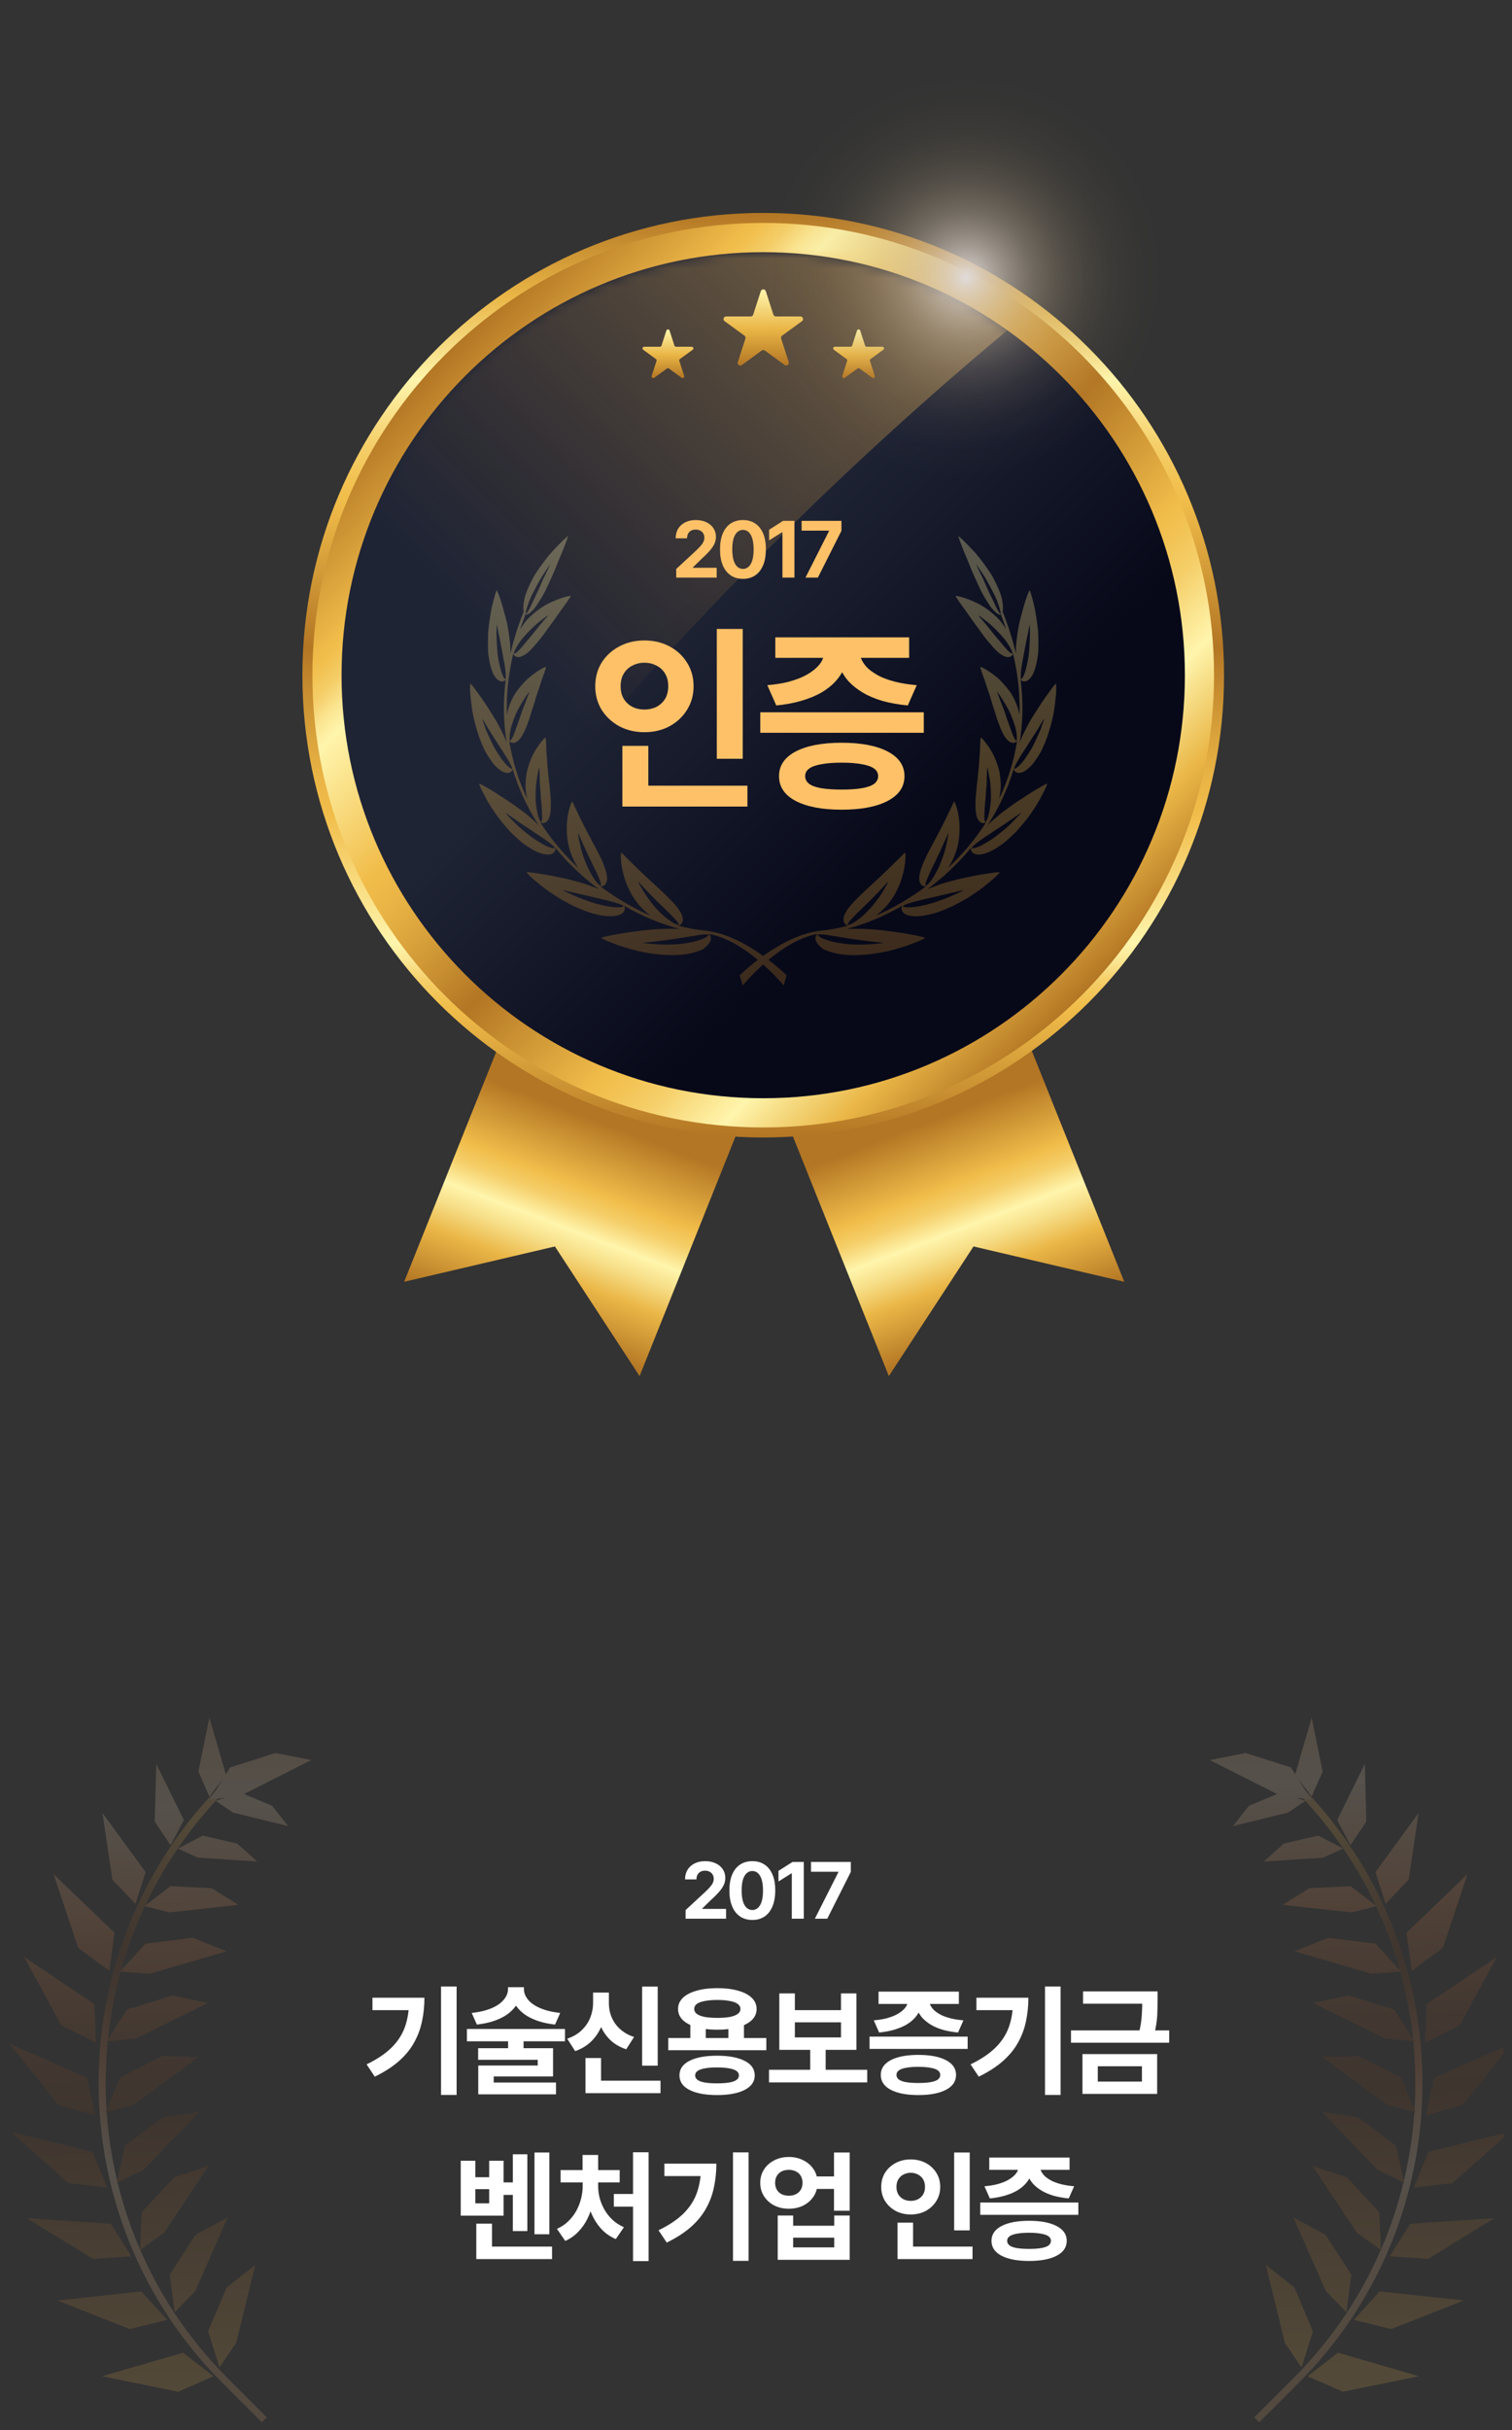 <svg width="155" height="249" viewBox="0 0 155 249" fill="none" xmlns="http://www.w3.org/2000/svg">
<rect x="0" y="0" width="155" height="249" fill="#333333" stroke="none"/>
<g clip-path="url(#clip0_22_629)">
<g style="mix-blend-mode:plus-lighter" opacity="0.18">
<path d="M26.839 248.208L22.813 244.182C5.876 227.245 5.876 199.684 22.813 182.748L23.325 183.26C6.672 199.913 6.672 227.013 23.325 243.669L27.351 247.695L26.839 248.208Z" fill="url(#paint0_linear_22_629)"/>
<path d="M21.337 238.877L22.504 242.579L24.212 240.065L26.17 232.067L23.238 234.385L21.337 238.877Z" fill="url(#paint1_linear_22_629)"/>
<path d="M10.455 243.484L18.267 245.072L21.89 243.484L18.768 241.071L10.455 243.484Z" fill="url(#paint2_linear_22_629)"/>
<path d="M20.022 234.745L23.339 227.209L20.051 228.982L17.398 233.077L17.904 236.925L20.022 234.745Z" fill="url(#paint3_linear_22_629)"/>
<path d="M17.14 237.706L14.488 234.789L5.88 235.722L13.3 238.644L17.14 237.706Z" fill="url(#paint4_linear_22_629)"/>
<path d="M21.396 221.933L17.849 223.107L14.528 226.678L14.357 230.555L16.821 228.779L21.396 221.933Z" fill="url(#paint5_linear_22_629)"/>
<path d="M13.467 231.195L11.363 227.859L2.726 227.285L9.525 231.449L13.467 231.195Z" fill="url(#paint6_linear_22_629)"/>
<path d="M20.4 216.399L16.701 216.94L12.809 219.88L11.966 223.67L14.702 222.347L20.4 216.399Z" fill="url(#paint7_linear_22_629)"/>
<path d="M10.982 224.146L9.488 220.494L1.08 218.427L7.054 223.71L10.982 224.146Z" fill="url(#paint8_linear_22_629)"/>
<path d="M13.736 215.643L20.378 210.778L16.643 210.669L12.297 212.889L10.811 216.472L13.736 215.643Z" fill="url(#paint9_linear_22_629)"/>
<path d="M9.761 216.77L8.921 212.914L1 209.419L5.964 215.658L9.761 216.77Z" fill="url(#paint10_linear_22_629)"/>
<path d="M13.947 208.877L21.334 205.236L17.671 204.477L13.009 205.912L10.923 209.183L13.947 208.877Z" fill="url(#paint11_linear_22_629)"/>
<path d="M9.837 209.291L9.677 205.349L2.486 200.534L6.291 207.54L9.837 209.291Z" fill="url(#paint12_linear_22_629)"/>
<path d="M23.234 199.942L19.76 198.565L14.92 199.164L12.297 202.024L15.331 202.246L23.234 199.942Z" fill="url(#paint13_linear_22_629)"/>
<path d="M11.207 201.944L11.737 198.034L5.491 192.042L8.024 199.6L11.207 201.944Z" fill="url(#paint14_linear_22_629)"/>
<path d="M21.697 193.481L17.478 193.267L14.808 195.313L17.362 195.96L24.455 195.182L21.697 193.481Z" fill="url(#paint15_linear_22_629)"/>
<path d="M13.889 195.08L14.931 191.825L10.502 185.771L11.523 192.602L13.889 195.08Z" fill="url(#paint16_linear_22_629)"/>
<path d="M20.782 188.089L18.227 189.419L20.284 190.342L26.377 190.742L24.306 188.899L20.782 188.089Z" fill="url(#paint17_linear_22_629)"/>
<path d="M18.848 186.494L16.018 180.735L15.861 186.647L17.489 189.085L18.848 186.494Z" fill="url(#paint18_linear_22_629)"/>
<path d="M25.018 183.823L31.911 180.346L28.245 179.623L23.594 181.098L23.151 181.81L21.465 176L20.342 181.523L21.465 184.085L22.838 182.308L21.537 184.386L23.056 184.219L22.104 184.521L23.881 185.727L29.535 187.112L27.896 185.037L25.018 183.823Z" fill="url(#paint19_linear_22_629)"/>
<path d="M129.089 248.208L128.577 247.695L132.603 243.669C149.256 227.016 149.256 199.917 132.603 183.26L133.115 182.748C150.051 199.684 150.051 227.245 133.115 244.182L129.089 248.208Z" fill="url(#paint20_linear_22_629)"/>
<path d="M132.69 234.385L129.758 232.067L131.716 240.065L133.424 242.579L134.591 238.877L132.69 234.385Z" fill="url(#paint21_linear_22_629)"/>
<path d="M134.042 243.484L137.661 245.072L145.473 243.484L137.16 241.071L134.042 243.484Z" fill="url(#paint22_linear_22_629)"/>
<path d="M138.024 236.925L138.529 233.077L135.877 228.982L132.588 227.209L135.906 234.745L138.024 236.925Z" fill="url(#paint23_linear_22_629)"/>
<path d="M138.787 237.706L142.628 238.644L150.048 235.722L141.44 234.789L138.787 237.706Z" fill="url(#paint24_linear_22_629)"/>
<path d="M141.571 230.555L141.4 226.678L138.079 223.107L134.532 221.933L139.107 228.779L141.571 230.555Z" fill="url(#paint25_linear_22_629)"/>
<path d="M142.461 231.195L146.403 231.449L153.202 227.285L144.565 227.859L142.461 231.195Z" fill="url(#paint26_linear_22_629)"/>
<path d="M143.119 219.88L139.227 216.94L135.528 216.399L141.225 222.347L143.962 223.67L143.119 219.88Z" fill="url(#paint27_linear_22_629)"/>
<path d="M144.946 224.146L148.874 223.71L154.848 218.427L146.44 220.494L144.946 224.146Z" fill="url(#paint28_linear_22_629)"/>
<path d="M143.631 212.889L139.285 210.669L135.55 210.778L142.192 215.643L145.117 216.472L143.631 212.889Z" fill="url(#paint29_linear_22_629)"/>
<path d="M146.167 216.77L149.965 215.658L154.928 209.419L147.007 212.914L146.167 216.77Z" fill="url(#paint30_linear_22_629)"/>
<path d="M134.594 205.236L141.981 208.877L145.005 209.183L142.919 205.912L138.257 204.477L134.594 205.236Z" fill="url(#paint31_linear_22_629)"/>
<path d="M146.091 209.291L149.637 207.54L153.442 200.534L146.251 205.349L146.091 209.291Z" fill="url(#paint32_linear_22_629)"/>
<path d="M136.168 198.565L132.694 199.942L140.597 202.246L143.631 202.024L141.008 199.164L136.168 198.565Z" fill="url(#paint33_linear_22_629)"/>
<path d="M144.721 201.944L147.904 199.6L150.437 192.042L144.19 198.034L144.721 201.944Z" fill="url(#paint34_linear_22_629)"/>
<path d="M134.231 193.481L131.473 195.182L138.566 195.96L141.12 195.313L138.449 193.267L134.231 193.481Z" fill="url(#paint35_linear_22_629)"/>
<path d="M144.405 192.602L145.426 185.771L140.997 191.825L142.039 195.08L144.405 192.602Z" fill="url(#paint36_linear_22_629)"/>
<path d="M137.701 189.419L135.147 188.089L131.622 188.899L129.551 190.742L135.644 190.342L137.701 189.419Z" fill="url(#paint37_linear_22_629)"/>
<path d="M140.066 186.647L139.914 180.735L137.08 186.494L138.439 189.085L140.066 186.647Z" fill="url(#paint38_linear_22_629)"/>
<path d="M126.393 187.112L132.047 185.727L133.827 184.521L132.872 184.219L134.391 184.386L133.09 182.308L134.463 184.085L135.586 181.523L134.463 176L132.777 181.81L132.334 181.098L127.683 179.623L124.017 180.346L130.91 183.823L128.032 185.037L126.393 187.112Z" fill="url(#paint39_linear_22_629)"/>
</g>
<path d="M70.283 196.604V195.718L72.354 193.8C72.531 193.63 72.678 193.476 72.798 193.34C72.919 193.203 73.011 193.07 73.073 192.939C73.136 192.807 73.167 192.664 73.167 192.51C73.167 192.34 73.128 192.193 73.05 192.07C72.973 191.945 72.867 191.849 72.732 191.783C72.598 191.715 72.445 191.681 72.275 191.681C72.097 191.681 71.942 191.717 71.809 191.789C71.676 191.861 71.574 191.964 71.502 192.098C71.43 192.233 71.394 192.393 71.394 192.578H70.227C70.227 192.198 70.313 191.867 70.485 191.587C70.657 191.307 70.899 191.09 71.21 190.936C71.52 190.783 71.878 190.706 72.283 190.706C72.7 190.706 73.063 190.78 73.371 190.928C73.682 191.074 73.924 191.276 74.096 191.536C74.268 191.795 74.354 192.093 74.354 192.428C74.354 192.648 74.311 192.864 74.224 193.078C74.138 193.292 73.986 193.53 73.766 193.792C73.547 194.051 73.237 194.363 72.837 194.726L71.988 195.559V195.598H74.431V196.604H70.283ZM77.124 196.732C76.635 196.73 76.215 196.61 75.862 196.371C75.512 196.132 75.242 195.787 75.053 195.334C74.865 194.881 74.772 194.337 74.774 193.701C74.774 193.066 74.868 192.525 75.055 192.078C75.245 191.631 75.515 191.292 75.865 191.059C76.218 190.824 76.637 190.706 77.124 190.706C77.61 190.706 78.029 190.824 78.379 191.059C78.732 191.293 79.002 191.634 79.192 192.081C79.381 192.526 79.475 193.066 79.473 193.701C79.473 194.339 79.378 194.884 79.189 195.337C79.001 195.79 78.733 196.135 78.382 196.374C78.032 196.613 77.612 196.732 77.124 196.732ZM77.124 195.712C77.457 195.712 77.723 195.544 77.922 195.209C78.121 194.874 78.219 194.371 78.218 193.701C78.218 193.259 78.172 192.892 78.081 192.598C77.992 192.305 77.865 192.084 77.7 191.936C77.537 191.789 77.345 191.715 77.124 191.715C76.792 191.715 76.527 191.881 76.328 192.212C76.129 192.543 76.029 193.04 76.027 193.701C76.027 194.148 76.072 194.521 76.161 194.82C76.251 195.117 76.379 195.341 76.544 195.49C76.709 195.638 76.902 195.712 77.124 195.712ZM82.401 190.786V196.604H81.171V191.953H81.137L79.805 192.789V191.698L81.245 190.786H82.401ZM83.534 196.604L85.946 191.831V191.792H83.137V190.786H87.219V191.806L84.804 196.604H83.534ZM45.213 203.548H46.809V214.66H45.213V203.548ZM41.937 204.7H43.509C43.509 205.548 43.425 206.36 43.257 207.136C43.097 207.904 42.825 208.628 42.441 209.308C42.065 209.988 41.545 210.62 40.881 211.204C40.225 211.78 39.405 212.308 38.421 212.788L37.581 211.528C38.653 211.008 39.505 210.436 40.137 209.812C40.777 209.18 41.237 208.468 41.517 207.676C41.797 206.876 41.937 205.98 41.937 204.988V204.7ZM38.181 204.7H42.681V205.972H38.181V204.7ZM52.076 203.62H53.432V203.824C53.432 204.2 53.364 204.556 53.228 204.892C53.1 205.22 52.908 205.528 52.652 205.816C52.404 206.104 52.096 206.36 51.728 206.584C51.36 206.8 50.936 206.984 50.456 207.136C49.984 207.28 49.46 207.384 48.884 207.448L48.356 206.26C48.86 206.204 49.312 206.12 49.712 206.008C50.112 205.896 50.46 205.76 50.756 205.6C51.052 205.44 51.296 205.264 51.488 205.072C51.688 204.872 51.836 204.668 51.932 204.46C52.028 204.244 52.076 204.032 52.076 203.824V203.62ZM52.364 203.62H53.708V203.824C53.708 204.032 53.756 204.244 53.852 204.46C53.948 204.668 54.092 204.872 54.284 205.072C54.484 205.264 54.732 205.44 55.028 205.6C55.332 205.76 55.68 205.896 56.072 206.008C56.472 206.12 56.924 206.204 57.428 206.26L56.9 207.448C56.324 207.384 55.796 207.28 55.316 207.136C54.844 206.984 54.424 206.8 54.056 206.584C53.688 206.36 53.38 206.104 53.132 205.816C52.884 205.528 52.692 205.22 52.556 204.892C52.428 204.556 52.364 204.2 52.364 203.824V203.62ZM52.088 208.888H53.672V210.436H52.088V208.888ZM47.864 207.904H57.92V209.164H47.864V207.904ZM49.016 209.872H56.696V212.764H50.612V213.724H49.028V211.648H55.124V211.06H49.016V209.872ZM49.028 213.388H56.996V214.6H49.028V213.388ZM65.827 203.56H67.423V211.66H65.827V203.56ZM60.019 213.196H67.711V214.48H60.019V213.196ZM60.019 210.88H61.615V213.856H60.019V210.88ZM60.799 204.172H62.119V205.252C62.119 205.972 62.003 206.66 61.771 207.316C61.547 207.972 61.203 208.548 60.739 209.044C60.275 209.54 59.683 209.916 58.963 210.172L58.147 208.9C58.771 208.684 59.275 208.384 59.659 208C60.051 207.616 60.339 207.184 60.523 206.704C60.707 206.224 60.799 205.74 60.799 205.252V204.172ZM61.123 204.172H62.419V205.252C62.419 205.612 62.467 205.968 62.563 206.32C62.667 206.664 62.823 206.992 63.031 207.304C63.239 207.608 63.507 207.884 63.835 208.132C64.163 208.38 64.551 208.576 64.999 208.72L64.195 209.98C63.491 209.748 62.911 209.396 62.455 208.924C61.999 208.452 61.663 207.9 61.447 207.268C61.231 206.636 61.123 205.964 61.123 205.252V204.172ZM70.77 207.268H72.354V209.308H70.77V207.268ZM74.67 207.268H76.266V209.308H74.67V207.268ZM68.502 208.828H78.558V210.076H68.502V208.828ZM73.506 210.64C74.706 210.64 75.65 210.816 76.338 211.168C77.026 211.512 77.37 212.008 77.37 212.656C77.37 213.296 77.026 213.792 76.338 214.144C75.65 214.496 74.706 214.672 73.506 214.672C72.306 214.672 71.362 214.496 70.674 214.144C69.994 213.792 69.654 213.296 69.654 212.656C69.654 212.008 69.994 211.512 70.674 211.168C71.362 210.816 72.306 210.64 73.506 210.64ZM73.506 211.84C73.01 211.84 72.594 211.872 72.258 211.936C71.93 211.992 71.682 212.08 71.514 212.2C71.346 212.32 71.262 212.472 71.262 212.656C71.262 212.84 71.346 212.996 71.514 213.124C71.682 213.244 71.93 213.332 72.258 213.388C72.594 213.444 73.01 213.472 73.506 213.472C74.002 213.472 74.414 213.444 74.742 213.388C75.078 213.332 75.33 213.244 75.498 213.124C75.666 212.996 75.75 212.84 75.75 212.656C75.75 212.472 75.666 212.32 75.498 212.2C75.33 212.08 75.078 211.992 74.742 211.936C74.414 211.872 74.002 211.84 73.506 211.84ZM73.53 203.716C74.354 203.716 75.066 203.804 75.666 203.98C76.274 204.148 76.742 204.392 77.07 204.712C77.398 205.032 77.562 205.412 77.562 205.852C77.562 206.292 77.398 206.672 77.07 206.992C76.742 207.304 76.274 207.548 75.666 207.724C75.066 207.892 74.354 207.976 73.53 207.976C72.722 207.976 72.014 207.892 71.406 207.724C70.798 207.548 70.33 207.304 70.002 206.992C69.674 206.672 69.51 206.292 69.51 205.852C69.51 205.412 69.674 205.032 70.002 204.712C70.33 204.392 70.798 204.148 71.406 203.98C72.014 203.804 72.722 203.716 73.53 203.716ZM73.53 204.928C73.034 204.928 72.606 204.964 72.246 205.036C71.886 205.1 71.614 205.2 71.43 205.336C71.254 205.472 71.166 205.644 71.166 205.852C71.166 206.052 71.254 206.22 71.43 206.356C71.614 206.492 71.886 206.596 72.246 206.668C72.606 206.732 73.034 206.764 73.53 206.764C74.042 206.764 74.474 206.732 74.826 206.668C75.178 206.596 75.446 206.492 75.63 206.356C75.814 206.22 75.906 206.052 75.906 205.852C75.906 205.644 75.814 205.472 75.63 205.336C75.446 205.2 75.178 205.1 74.826 205.036C74.474 204.964 74.042 204.928 73.53 204.928ZM78.833 212.08H88.901V213.376H78.833V212.08ZM83.057 209.704H84.641V212.392H83.057V209.704ZM79.889 204.256H81.485V205.972H86.213V204.256H87.797V210.04H79.889V204.256ZM81.485 207.22V208.768H86.213V207.22H81.485ZM89.14 208.684H99.196V209.944H89.14V208.684ZM94.144 210.556C95.344 210.556 96.288 210.736 96.976 211.096C97.664 211.456 98.008 211.96 98.008 212.608C98.008 213.264 97.664 213.772 96.976 214.132C96.288 214.492 95.344 214.672 94.144 214.672C92.944 214.672 92 214.492 91.312 214.132C90.632 213.772 90.292 213.264 90.292 212.608C90.292 211.96 90.632 211.456 91.312 211.096C92 210.736 92.944 210.556 94.144 210.556ZM94.144 211.78C93.648 211.78 93.232 211.812 92.896 211.876C92.568 211.932 92.32 212.02 92.152 212.14C91.984 212.26 91.9 212.416 91.9 212.608C91.9 212.8 91.984 212.96 92.152 213.088C92.32 213.208 92.568 213.296 92.896 213.352C93.232 213.408 93.648 213.436 94.144 213.436C94.64 213.436 95.052 213.408 95.38 213.352C95.716 213.296 95.968 213.208 96.136 213.088C96.304 212.96 96.388 212.8 96.388 212.608C96.388 212.416 96.304 212.26 96.136 212.14C95.968 212.02 95.716 211.932 95.38 211.876C95.052 211.812 94.64 211.78 94.144 211.78ZM93.076 204.7H94.492V204.964C94.492 205.292 94.432 205.612 94.312 205.924C94.192 206.228 94.012 206.512 93.772 206.776C93.54 207.032 93.248 207.264 92.896 207.472C92.544 207.672 92.136 207.84 91.672 207.976C91.208 208.112 90.692 208.208 90.124 208.264L89.572 207.016C90.06 206.976 90.492 206.908 90.868 206.812C91.252 206.708 91.58 206.588 91.852 206.452C92.132 206.308 92.36 206.156 92.536 205.996C92.72 205.836 92.856 205.668 92.944 205.492C93.032 205.308 93.076 205.132 93.076 204.964V204.7ZM93.856 204.7H95.26V204.964C95.26 205.14 95.304 205.316 95.392 205.492C95.48 205.668 95.612 205.84 95.788 206.008C95.972 206.168 96.2 206.32 96.472 206.464C96.752 206.6 97.08 206.716 97.456 206.812C97.84 206.908 98.276 206.976 98.764 207.016L98.212 208.264C97.644 208.208 97.128 208.116 96.664 207.988C96.2 207.852 95.792 207.68 95.44 207.472C95.096 207.264 94.804 207.032 94.564 206.776C94.332 206.512 94.156 206.228 94.036 205.924C93.916 205.62 93.856 205.3 93.856 204.964V204.7ZM90.064 204.076H98.296V205.336H90.064V204.076ZM107.127 203.548H108.723V214.66H107.127V203.548ZM103.851 204.7H105.423C105.423 205.548 105.339 206.36 105.171 207.136C105.011 207.904 104.739 208.628 104.355 209.308C103.979 209.988 103.459 210.62 102.795 211.204C102.139 211.78 101.319 212.308 100.335 212.788L99.495 211.528C100.567 211.008 101.419 210.436 102.051 209.812C102.691 209.18 103.151 208.468 103.431 207.676C103.711 206.876 103.851 205.98 103.851 204.988V204.7ZM100.095 204.7H104.595V205.972H100.095V204.7ZM111.026 204.052H118.058V205.312H111.026V204.052ZM109.79 208.048H119.858V209.308H109.79V208.048ZM117.098 204.052H118.67V204.94C118.67 205.412 118.658 205.92 118.634 206.464C118.61 207.008 118.514 207.64 118.346 208.36L116.75 208.348C116.926 207.62 117.026 206.988 117.05 206.452C117.082 205.916 117.098 205.412 117.098 204.94V204.052ZM110.966 210.472H118.622V214.552H110.966V210.472ZM117.062 211.72H112.538V213.292H117.062V211.72ZM54.791 220.56H56.315V228.936H54.791V220.56ZM51.203 223.62H52.979V224.904H51.203V223.62ZM52.571 220.74H54.059V228.612H52.571V220.74ZM47.231 221.4H48.731V223.092H50.147V221.4H51.623V227.028H47.231V221.4ZM48.731 224.316V225.768H50.147V224.316H48.731ZM48.827 230.196H56.591V231.48H48.827V230.196ZM48.827 227.844H50.435V230.952H48.827V227.844ZM64.894 220.536H66.49V231.684H64.894V220.536ZM62.926 224.808H65.254V226.104H62.926V224.808ZM59.734 223.44H60.97V224.016C60.97 224.6 60.906 225.176 60.778 225.744C60.658 226.312 60.47 226.848 60.214 227.352C59.966 227.856 59.65 228.304 59.266 228.696C58.89 229.088 58.45 229.396 57.946 229.62L57.094 228.384C57.542 228.184 57.93 227.924 58.258 227.604C58.594 227.276 58.87 226.916 59.086 226.524C59.302 226.124 59.462 225.712 59.566 225.288C59.678 224.856 59.734 224.432 59.734 224.016V223.44ZM60.07 223.44H61.318V224.016C61.318 224.408 61.37 224.812 61.474 225.228C61.586 225.636 61.75 226.032 61.966 226.416C62.182 226.792 62.454 227.136 62.782 227.448C63.118 227.76 63.51 228.016 63.958 228.216L63.13 229.428C62.618 229.212 62.17 228.916 61.786 228.54C61.41 228.164 61.094 227.732 60.838 227.244C60.582 226.756 60.39 226.24 60.262 225.696C60.134 225.144 60.07 224.584 60.07 224.016V223.44ZM57.466 222.36H63.526V223.62H57.466V222.36ZM59.722 220.812H61.318V223.02H59.722V220.812ZM75.141 220.548H76.737V231.66H75.141V220.548ZM71.865 221.7H73.437C73.437 222.548 73.353 223.36 73.185 224.136C73.025 224.904 72.753 225.628 72.369 226.308C71.993 226.988 71.473 227.62 70.809 228.204C70.153 228.78 69.333 229.308 68.349 229.788L67.509 228.528C68.581 228.008 69.433 227.436 70.065 226.812C70.705 226.18 71.165 225.468 71.445 224.676C71.725 223.876 71.865 222.98 71.865 221.988V221.7ZM68.109 221.7H72.609V222.972H68.109V221.7ZM83.421 223.008H86.204V224.292H83.421V223.008ZM80.865 221.016C81.424 221.016 81.924 221.132 82.365 221.364C82.812 221.588 83.165 221.9 83.421 222.3C83.677 222.692 83.805 223.148 83.805 223.668C83.805 224.18 83.677 224.636 83.421 225.036C83.165 225.436 82.812 225.752 82.365 225.984C81.924 226.208 81.424 226.32 80.865 226.32C80.312 226.32 79.812 226.208 79.365 225.984C78.924 225.752 78.576 225.436 78.32 225.036C78.064 224.636 77.936 224.18 77.936 223.668C77.936 223.148 78.064 222.692 78.32 222.3C78.576 221.9 78.924 221.588 79.365 221.364C79.812 221.132 80.312 221.016 80.865 221.016ZM80.865 222.336C80.593 222.336 80.349 222.388 80.132 222.492C79.924 222.596 79.76 222.748 79.641 222.948C79.52 223.148 79.46 223.388 79.46 223.668C79.46 223.94 79.52 224.176 79.641 224.376C79.76 224.576 79.924 224.728 80.132 224.832C80.349 224.936 80.593 224.988 80.865 224.988C81.136 224.988 81.376 224.936 81.585 224.832C81.8 224.728 81.969 224.576 82.088 224.376C82.209 224.176 82.269 223.94 82.269 223.668C82.269 223.388 82.209 223.148 82.088 222.948C81.969 222.748 81.8 222.596 81.585 222.492C81.376 222.388 81.136 222.336 80.865 222.336ZM85.496 220.56H87.105V226.524H85.496V220.56ZM79.725 227.016H81.308V228.06H85.52V227.016H87.105V231.552H79.725V227.016ZM81.308 229.284V230.28H85.52V229.284H81.308ZM97.813 220.56H99.409V228.54H97.813V220.56ZM92.005 230.196H99.697V231.48H92.005V230.196ZM92.005 227.748H93.601V230.724H92.005V227.748ZM93.361 221.268C93.929 221.268 94.441 221.388 94.897 221.628C95.353 221.868 95.713 222.2 95.977 222.624C96.249 223.048 96.385 223.536 96.385 224.088C96.385 224.624 96.249 225.108 95.977 225.54C95.713 225.964 95.353 226.3 94.897 226.548C94.441 226.788 93.929 226.908 93.361 226.908C92.793 226.908 92.281 226.788 91.825 226.548C91.369 226.3 91.005 225.964 90.733 225.54C90.469 225.108 90.337 224.624 90.337 224.088C90.337 223.536 90.469 223.048 90.733 222.624C91.005 222.2 91.369 221.868 91.825 221.628C92.281 221.388 92.793 221.268 93.361 221.268ZM93.361 222.636C93.089 222.636 92.841 222.696 92.617 222.816C92.393 222.928 92.217 223.092 92.089 223.308C91.961 223.516 91.897 223.776 91.897 224.088C91.897 224.384 91.961 224.64 92.089 224.856C92.217 225.064 92.393 225.228 92.617 225.348C92.841 225.46 93.089 225.516 93.361 225.516C93.633 225.516 93.881 225.46 94.105 225.348C94.329 225.228 94.505 225.064 94.633 224.856C94.761 224.64 94.825 224.384 94.825 224.088C94.825 223.776 94.761 223.516 94.633 223.308C94.505 223.092 94.329 222.928 94.105 222.816C93.881 222.696 93.633 222.636 93.361 222.636ZM100.488 225.684H110.544V226.944H100.488V225.684ZM105.492 227.556C106.692 227.556 107.636 227.736 108.324 228.096C109.012 228.456 109.356 228.96 109.356 229.608C109.356 230.264 109.012 230.772 108.324 231.132C107.636 231.492 106.692 231.672 105.492 231.672C104.292 231.672 103.348 231.492 102.66 231.132C101.98 230.772 101.64 230.264 101.64 229.608C101.64 228.96 101.98 228.456 102.66 228.096C103.348 227.736 104.292 227.556 105.492 227.556ZM105.492 228.78C104.996 228.78 104.58 228.812 104.244 228.876C103.916 228.932 103.668 229.02 103.5 229.14C103.332 229.26 103.248 229.416 103.248 229.608C103.248 229.8 103.332 229.96 103.5 230.088C103.668 230.208 103.916 230.296 104.244 230.352C104.58 230.408 104.996 230.436 105.492 230.436C105.988 230.436 106.4 230.408 106.728 230.352C107.064 230.296 107.316 230.208 107.484 230.088C107.652 229.96 107.736 229.8 107.736 229.608C107.736 229.416 107.652 229.26 107.484 229.14C107.316 229.02 107.064 228.932 106.728 228.876C106.4 228.812 105.988 228.78 105.492 228.78ZM104.424 221.7H105.84V221.964C105.84 222.292 105.78 222.612 105.66 222.924C105.54 223.228 105.36 223.512 105.12 223.776C104.888 224.032 104.596 224.264 104.244 224.472C103.892 224.672 103.484 224.84 103.02 224.976C102.556 225.112 102.04 225.208 101.472 225.264L100.92 224.016C101.408 223.976 101.84 223.908 102.216 223.812C102.6 223.708 102.928 223.588 103.2 223.452C103.48 223.308 103.708 223.156 103.884 222.996C104.068 222.836 104.204 222.668 104.292 222.492C104.38 222.308 104.424 222.132 104.424 221.964V221.7ZM105.204 221.7H106.608V221.964C106.608 222.14 106.652 222.316 106.74 222.492C106.828 222.668 106.96 222.84 107.136 223.008C107.32 223.168 107.548 223.32 107.82 223.464C108.1 223.6 108.428 223.716 108.804 223.812C109.188 223.908 109.624 223.976 110.112 224.016L109.56 225.264C108.992 225.208 108.476 225.116 108.012 224.988C107.548 224.852 107.14 224.68 106.788 224.472C106.444 224.264 106.152 224.032 105.912 223.776C105.68 223.512 105.504 223.228 105.384 222.924C105.264 222.62 105.204 222.3 105.204 221.964V221.7ZM101.412 221.076H109.644V222.336H101.412V221.076Z" fill="white"/>
<path d="M65.709 77.557L89.839 67.892L115.251 131.339L99.798 127.72L91.118 141.003L65.709 77.557Z" fill="url(#paint40_linear_22_629)"/>
<path d="M90.974 77.557L66.841 67.892L41.432 131.339L56.885 127.72L65.565 141.003L90.974 77.557Z" fill="url(#paint41_linear_22_629)"/>
<path d="M78.24 116.555C104.33 116.555 125.48 95.347 125.48 69.186C125.48 43.024 104.33 21.816 78.24 21.816C52.15 21.816 31 43.024 31 69.186C31 95.347 52.15 116.555 78.24 116.555Z" fill="url(#paint42_linear_22_629)"/>
<path d="M78.24 115.526C103.764 115.526 124.454 94.779 124.454 69.186C124.454 43.593 103.764 22.845 78.24 22.845C52.717 22.845 32.026 43.593 32.026 69.186C32.026 94.779 52.717 115.526 78.24 115.526Z" fill="url(#paint43_linear_22_629)"/>
<path d="M78.24 112.533C102.114 112.533 121.467 93.126 121.467 69.186C121.467 45.246 102.114 25.839 78.24 25.839C54.367 25.839 35.013 45.246 35.013 69.186C35.013 93.126 54.367 112.533 78.24 112.533Z" fill="url(#paint44_linear_22_629)"/>
<mask id="mask0_22_629" style="mask-type:luminance" maskUnits="userSpaceOnUse" x="35" y="25" width="87" height="88">
<path d="M78.24 112.533C102.114 112.533 121.467 93.126 121.467 69.186C121.467 45.246 102.114 25.839 78.24 25.839C54.367 25.839 35.013 45.246 35.013 69.186C35.013 93.126 54.367 112.533 78.24 112.533Z" fill="white"/>
</mask>
<g mask="url(#mask0_22_629)">
<path style="mix-blend-mode:hard-light" opacity="0.45" d="M106.049 31.56L78.22 3.731L11.592 70.356L41.347 100.111L41.526 99.932C51.681 85.63 64.201 70.788 78.643 56.349C87.699 47.293 96.91 38.996 106.046 31.56H106.049Z" fill="url(#paint45_linear_22_629)"/>
</g>
<path d="M82.21 32.913L80.172 34.397C80.078 34.465 80.04 34.588 80.075 34.697L80.854 37.099C80.933 37.349 80.651 37.555 80.439 37.399L78.405 35.917C78.311 35.85 78.181 35.85 78.087 35.917L76.053 37.399C75.841 37.552 75.556 37.346 75.638 37.099L76.417 34.697C76.453 34.586 76.414 34.465 76.32 34.397L74.283 32.913C74.071 32.76 74.18 32.425 74.442 32.425H76.958C77.076 32.425 77.179 32.348 77.214 32.239L77.99 29.84C78.07 29.59 78.423 29.59 78.505 29.84L79.281 32.239C79.316 32.351 79.422 32.425 79.537 32.425H82.054C82.315 32.425 82.424 32.76 82.213 32.913H82.21Z" fill="url(#paint46_linear_22_629)"/>
<path d="M71.004 35.841L69.702 36.791C69.643 36.835 69.617 36.911 69.64 36.982L70.137 38.517C70.19 38.675 70.008 38.808 69.872 38.708L68.573 37.761C68.511 37.717 68.432 37.717 68.37 37.761L67.07 38.708C66.935 38.805 66.753 38.675 66.806 38.517L67.303 36.982C67.326 36.911 67.303 36.832 67.241 36.791L65.938 35.841C65.803 35.744 65.874 35.529 66.041 35.529H67.65C67.723 35.529 67.791 35.482 67.814 35.409L68.311 33.874C68.364 33.715 68.587 33.715 68.64 33.874L69.137 35.409C69.161 35.479 69.225 35.529 69.302 35.529H70.91C71.078 35.529 71.145 35.744 71.013 35.841H71.004Z" fill="url(#paint47_linear_22_629)"/>
<path d="M90.548 35.841L89.245 36.791C89.186 36.835 89.16 36.911 89.183 36.982L89.68 38.517C89.733 38.675 89.551 38.808 89.416 38.708L88.116 37.761C88.054 37.717 87.975 37.717 87.913 37.761L86.614 38.708C86.478 38.805 86.296 38.675 86.349 38.517L86.846 36.982C86.87 36.911 86.846 36.832 86.784 36.791L85.482 35.841C85.347 35.744 85.417 35.529 85.585 35.529H87.193C87.266 35.529 87.334 35.482 87.358 35.409L87.855 33.874C87.907 33.715 88.131 33.715 88.184 33.874L88.681 35.409C88.704 35.479 88.769 35.529 88.845 35.529H90.454C90.621 35.529 90.689 35.744 90.557 35.841H90.548Z" fill="url(#paint48_linear_22_629)"/>
<path d="M104.87 61.78L104.893 61.7C104.893 61.7 104.884 61.674 104.878 61.659L104.87 61.777V61.78Z" fill="url(#paint49_linear_22_629)"/>
<path opacity="0.3" d="M108.257 70.064C108.238 70.037 108.111 70.167 107.92 70.414C107.732 70.662 107.473 71.025 107.156 71.461C106.846 71.897 106.51 72.403 106.186 72.939C105.828 73.478 105.484 74.043 105.207 74.622C104.921 75.149 104.698 75.626 104.534 76.067C104.846 74.126 104.921 71.981 104.628 69.642C104.631 69.647 104.633 69.653 104.636 69.655C104.738 69.79 105.005 69.927 105.336 69.731C105.5 69.631 105.68 69.448 105.861 69.128C106.03 68.81 106.176 68.36 106.3 67.72C106.356 67.402 106.421 67.041 106.437 66.673C106.45 66.304 106.453 65.911 106.445 65.512C106.429 65.114 106.434 64.697 106.378 64.306C106.329 63.913 106.273 63.523 106.216 63.152C106.154 62.783 106.103 62.425 106.03 62.11C105.95 61.798 105.877 61.518 105.815 61.283C105.686 60.81 105.589 60.514 105.565 60.495C105.516 60.454 105.242 61.108 104.967 62.056C104.902 62.296 104.832 62.554 104.76 62.818C104.682 63.092 104.606 63.378 104.536 63.671C104.391 64.261 104.308 64.866 104.23 65.483C104.157 66.032 104.133 66.519 104.143 66.955C103.842 65.666 103.433 64.328 102.889 62.939L102.781 62.667C102.808 62.546 102.824 62.387 102.816 62.185C102.808 61.919 102.765 61.58 102.657 61.154C102.536 60.737 102.332 60.247 102.049 59.663C101.904 59.375 101.753 59.071 101.567 58.78C101.379 58.492 101.18 58.204 100.975 57.924C100.566 57.364 100.159 56.82 99.737 56.39C99.328 55.948 98.962 55.58 98.695 55.324C98.429 55.068 98.262 54.923 98.248 54.933C98.235 54.941 98.299 55.157 98.426 55.504C98.552 55.851 98.738 56.331 98.967 56.872C99.209 57.404 99.43 58.034 99.699 58.648C99.831 58.955 99.971 59.262 100.114 59.558C100.254 59.857 100.375 60.156 100.515 60.433C100.787 60.99 101.053 61.423 101.287 61.771C101.503 62.126 101.707 62.385 101.888 62.57C102.248 62.944 102.515 63.028 102.606 62.99C102.631 62.979 102.657 62.955 102.687 62.915L102.639 63.076C102.824 63.553 102.991 64.024 103.147 64.49C103.034 64.301 102.908 64.107 102.762 63.911C102.609 63.695 102.429 63.477 102.208 63.267C101.78 62.845 101.303 62.479 100.838 62.177C100.375 61.873 99.863 61.655 99.443 61.48C98.59 61.138 97.971 61.022 97.966 61.076C97.949 61.133 98.515 61.929 99.247 62.934C99.586 63.442 100.009 63.997 100.404 64.541C100.779 65.09 101.185 65.615 101.573 66.043C102.278 66.912 102.827 67.254 103.204 67.319C103.581 67.386 103.788 67.176 103.836 67.014C103.842 66.998 103.845 66.977 103.85 66.953C104.386 69.211 104.574 71.313 104.515 73.246C104.429 72.775 104.275 72.261 104.011 71.725C103.772 71.165 103.382 70.656 103.01 70.22C102.822 70.002 102.631 69.8 102.442 69.618C102.248 69.434 102.041 69.273 101.853 69.13C101.096 68.56 100.515 68.293 100.493 68.341C100.482 68.366 100.55 68.605 100.682 68.985C100.746 69.173 100.83 69.397 100.927 69.647C101.021 69.897 101.091 70.172 101.19 70.463C101.29 70.756 101.395 71.066 101.503 71.381C101.591 71.696 101.686 72.021 101.791 72.344C101.845 72.506 101.901 72.667 101.955 72.826C102.001 72.985 102.046 73.141 102.092 73.294C102.184 73.601 102.286 73.897 102.394 74.169C102.784 75.254 103.15 75.795 103.5 76.005C103.839 76.218 104.122 76.099 104.23 75.962C104.24 75.949 104.254 75.927 104.267 75.906C103.915 78.178 103.231 80.167 102.423 81.86C102.528 81.362 102.628 80.81 102.582 80.175C102.566 79.852 102.531 79.534 102.482 79.227C102.429 78.921 102.329 78.614 102.238 78.331C102.046 77.763 101.82 77.262 101.554 76.842C101.042 76.011 100.59 75.556 100.542 75.588C100.531 75.609 100.496 75.855 100.48 76.253C100.469 76.452 100.464 76.692 100.461 76.958C100.442 77.222 100.418 77.515 100.394 77.825C100.377 78.137 100.361 78.471 100.313 78.805C100.275 79.141 100.248 79.491 100.219 79.838C100.114 80.517 100.076 81.222 100.017 81.814C99.957 83.028 100.052 83.682 100.297 84.03C100.528 84.374 100.851 84.38 101.015 84.296C101.037 84.283 101.067 84.264 101.102 84.24C99.976 86.005 98.633 87.58 97.166 88.95C97.306 88.743 97.446 88.52 97.578 88.28C97.718 88.011 97.839 87.712 97.955 87.397C98.421 86.135 98.434 84.759 98.289 83.766C98.229 83.273 98.111 82.853 98.014 82.568C97.917 82.283 97.839 82.126 97.812 82.137C97.785 82.148 97.669 82.382 97.503 82.77C97.406 82.956 97.295 83.182 97.174 83.435C97.053 83.688 96.929 83.976 96.77 84.264C96.2 85.462 95.36 86.878 94.824 88.03C94.69 88.318 94.585 88.579 94.501 88.819C94.415 89.053 94.348 89.254 94.305 89.44C94.219 89.809 94.216 90.092 94.267 90.302C94.367 90.722 94.679 90.845 94.87 90.824C94.891 90.824 94.916 90.816 94.943 90.81C93.266 92.065 91.508 93.077 89.785 93.825C89.99 93.677 90.189 93.502 90.396 93.317C90.628 93.104 90.859 92.872 91.074 92.592C91.293 92.318 91.492 92.035 91.669 91.747C91.839 91.446 91.99 91.144 92.122 90.845C92.391 90.264 92.547 89.647 92.663 89.141C92.878 88.111 92.832 87.368 92.781 87.376C92.751 87.376 92.547 87.567 92.24 87.89C92.081 88.046 91.893 88.229 91.683 88.436C91.475 88.649 91.247 88.88 90.994 89.112C90.006 90.081 88.73 91.185 87.82 92.108C86.913 93.015 86.536 93.634 86.477 94.078C86.412 94.522 86.66 94.762 86.854 94.816C86.883 94.824 86.921 94.829 86.967 94.835C86.016 95.099 85.104 95.271 84.251 95.349C82.049 95.548 79.839 96.805 78.234 97.952C76.633 96.805 74.42 95.548 72.218 95.349C71.365 95.271 70.452 95.099 69.502 94.835C69.548 94.829 69.588 94.824 69.615 94.816C69.809 94.762 70.056 94.522 69.992 94.078C69.93 93.634 69.556 93.015 68.649 92.108C67.742 91.187 66.463 90.081 65.475 89.112C65.222 88.88 64.993 88.649 64.786 88.436C64.576 88.229 64.387 88.046 64.229 87.89C63.922 87.567 63.717 87.376 63.688 87.376C63.634 87.368 63.591 88.113 63.806 89.141C63.922 89.645 64.075 90.261 64.347 90.845C64.479 91.141 64.63 91.446 64.799 91.747C64.977 92.035 65.176 92.318 65.394 92.592C65.609 92.872 65.841 93.107 66.073 93.317C66.277 93.502 66.479 93.68 66.684 93.825C64.963 93.074 63.203 92.065 61.526 90.81C61.553 90.816 61.58 90.824 61.599 90.824C61.79 90.845 62.102 90.722 62.202 90.302C62.253 90.092 62.25 89.809 62.164 89.44C62.121 89.254 62.054 89.053 61.967 88.819C61.884 88.582 61.779 88.318 61.644 88.03C61.109 86.878 60.269 85.462 59.698 84.264C59.537 83.976 59.413 83.688 59.294 83.435C59.173 83.182 59.063 82.956 58.966 82.77C58.799 82.379 58.683 82.145 58.657 82.137C58.63 82.126 58.551 82.283 58.455 82.568C58.36 82.853 58.239 83.273 58.18 83.766C58.035 84.759 58.048 86.135 58.514 87.397C58.63 87.712 58.751 88.011 58.891 88.28C59.023 88.522 59.163 88.743 59.303 88.95C57.835 87.58 56.492 86.003 55.367 84.24C55.399 84.264 55.429 84.283 55.453 84.296C55.62 84.38 55.94 84.371 56.172 84.03C56.417 83.682 56.511 83.028 56.452 81.814C56.393 81.222 56.355 80.517 56.25 79.838C56.218 79.491 56.193 79.138 56.156 78.805C56.107 78.471 56.094 78.137 56.075 77.825C56.051 77.515 56.029 77.222 56.008 76.958C56.005 76.689 55.997 76.452 55.989 76.253C55.973 75.855 55.938 75.609 55.927 75.588C55.879 75.556 55.423 76.011 54.915 76.842C54.646 77.26 54.419 77.76 54.231 78.331C54.139 78.614 54.04 78.921 53.986 79.227C53.935 79.534 53.9 79.852 53.886 80.175C53.841 80.808 53.938 81.362 54.045 81.86C53.238 80.167 52.557 78.178 52.201 75.906C52.215 75.927 52.228 75.949 52.239 75.962C52.349 76.099 52.632 76.218 52.969 76.005C53.316 75.795 53.685 75.254 54.075 74.169C54.183 73.897 54.285 73.601 54.376 73.294C54.422 73.141 54.468 72.985 54.514 72.826C54.568 72.667 54.621 72.506 54.678 72.344C54.783 72.021 54.88 71.698 54.966 71.381C55.074 71.063 55.179 70.756 55.278 70.463C55.378 70.169 55.448 69.895 55.542 69.647C55.639 69.397 55.72 69.173 55.787 68.985C55.919 68.608 55.986 68.368 55.975 68.341C55.954 68.296 55.372 68.56 54.616 69.13C54.43 69.273 54.22 69.434 54.026 69.618C53.838 69.8 53.647 70 53.459 70.22C53.084 70.659 52.697 71.165 52.457 71.725C52.193 72.261 52.04 72.775 51.954 73.246C51.895 71.313 52.083 69.214 52.619 66.953C52.621 66.974 52.627 66.998 52.632 67.014C52.681 67.176 52.888 67.386 53.265 67.319C53.642 67.254 54.191 66.912 54.896 66.043C55.284 65.615 55.687 65.09 56.064 64.541C56.46 63.997 56.883 63.445 57.222 62.934C57.957 61.929 58.519 61.133 58.503 61.076C58.495 61.025 57.879 61.138 57.025 61.48C56.605 61.655 56.094 61.873 55.631 62.177C55.165 62.479 54.689 62.845 54.261 63.267C54.04 63.477 53.86 63.693 53.706 63.911C53.563 64.107 53.437 64.301 53.321 64.49C53.477 64.024 53.644 63.553 53.83 63.076L53.782 62.915C53.808 62.955 53.835 62.982 53.862 62.99C53.954 63.025 54.22 62.942 54.581 62.57C54.761 62.385 54.963 62.123 55.181 61.771C55.416 61.423 55.682 60.99 55.954 60.433C56.094 60.156 56.215 59.857 56.355 59.558C56.5 59.262 56.638 58.955 56.77 58.648C57.036 58.034 57.257 57.404 57.502 56.872C57.73 56.331 57.916 55.851 58.043 55.504C58.169 55.157 58.234 54.941 58.22 54.933C58.207 54.925 58.04 55.068 57.773 55.324C57.507 55.58 57.141 55.948 56.732 56.39C56.309 56.82 55.903 57.367 55.493 57.924C55.289 58.204 55.09 58.492 54.901 58.78C54.716 59.068 54.565 59.372 54.419 59.663C54.134 60.247 53.932 60.737 53.811 61.154C53.706 61.58 53.66 61.919 53.652 62.185C53.647 62.385 53.663 62.543 53.687 62.667L53.58 62.939C53.036 64.328 52.627 65.668 52.325 66.955C52.336 66.519 52.312 66.032 52.239 65.483C52.161 64.866 52.075 64.261 51.932 63.671C51.865 63.378 51.787 63.092 51.709 62.818C51.636 62.554 51.566 62.298 51.502 62.056C51.227 61.108 50.952 60.454 50.904 60.495C50.88 60.514 50.783 60.81 50.654 61.283C50.592 61.52 50.519 61.798 50.438 62.11C50.365 62.425 50.314 62.78 50.252 63.152C50.193 63.523 50.139 63.911 50.091 64.306C50.034 64.697 50.037 65.117 50.024 65.512C50.016 65.913 50.018 66.304 50.032 66.673C50.045 67.041 50.112 67.402 50.169 67.72C50.293 68.36 50.438 68.807 50.608 69.128C50.788 69.448 50.968 69.634 51.133 69.731C51.464 69.927 51.73 69.79 51.833 69.655C51.835 69.653 51.838 69.644 51.841 69.642C51.55 71.981 51.623 74.126 51.935 76.064C51.773 75.626 51.55 75.147 51.262 74.619C50.985 74.043 50.643 73.475 50.282 72.936C49.962 72.401 49.625 71.895 49.313 71.459C48.995 71.02 48.737 70.656 48.548 70.412C48.357 70.164 48.231 70.032 48.212 70.062C48.196 70.088 48.18 70.428 48.201 70.961C48.25 71.499 48.322 72.229 48.449 73.028C48.769 74.632 49.345 76.495 50.142 77.639C50.331 77.927 50.505 78.167 50.667 78.363C50.845 78.557 51.012 78.708 51.162 78.826C51.464 79.063 51.709 79.165 51.908 79.192C52.304 79.243 52.506 78.996 52.549 78.824C52.549 78.816 52.551 78.799 52.554 78.789C53.176 80.883 54.053 82.676 54.961 84.143C55.041 84.275 55.127 84.404 55.211 84.533C54.858 84.189 54.436 83.83 53.965 83.429C53.703 83.217 53.421 83.015 53.144 82.818C52.877 82.614 52.602 82.42 52.325 82.234C51.782 81.879 51.246 81.532 50.769 81.219C50.301 80.923 49.881 80.681 49.588 80.519C49.302 80.355 49.13 80.277 49.122 80.312C49.117 80.347 49.235 80.689 49.502 81.192C49.763 81.698 50.112 82.388 50.611 83.088C51.068 83.806 51.676 84.525 52.271 85.187C52.584 85.507 52.909 85.804 53.219 86.078C53.375 86.213 53.526 86.345 53.679 86.463C53.838 86.579 53.994 86.684 54.145 86.781C55.335 87.567 56.078 87.631 56.471 87.526C56.869 87.413 56.963 87.093 56.934 86.91C56.934 86.899 56.928 86.886 56.926 86.872C58.29 88.522 59.817 89.941 61.407 91.125C60.947 90.924 60.422 90.722 59.825 90.525C59.494 90.415 59.144 90.329 58.804 90.237C58.468 90.143 58.129 90.062 57.79 89.989C57.106 89.855 56.479 89.71 55.905 89.618C55.332 89.526 54.85 89.448 54.511 89.405C54.172 89.365 53.973 89.362 53.981 89.397C53.992 89.43 54.242 89.701 54.675 90.092C54.899 90.28 55.162 90.498 55.461 90.735C55.609 90.851 55.765 90.975 55.93 91.104C56.099 91.22 56.274 91.343 56.457 91.467C56.823 91.707 57.195 91.976 57.604 92.199C58.01 92.428 58.422 92.652 58.831 92.856C59.674 93.239 60.492 93.561 61.222 93.715C61.935 93.89 62.492 93.906 62.901 93.874C63.311 93.839 63.58 93.739 63.755 93.613C64.108 93.354 64.078 93.015 63.989 92.843C63.984 92.832 63.973 92.819 63.965 92.805C65.903 93.922 67.855 94.714 69.655 95.179C69.103 95.16 68.482 95.166 67.782 95.187C66.323 95.247 64.788 95.484 63.609 95.664C62.422 95.866 61.604 96.043 61.644 96.111C61.669 96.135 61.997 96.331 62.568 96.547C62.85 96.66 63.187 96.786 63.558 96.921C63.938 97.047 64.361 97.169 64.805 97.295C66.587 97.785 68.84 98.035 70.447 97.747C70.84 97.696 71.192 97.583 71.48 97.492C71.626 97.443 71.755 97.395 71.876 97.344C71.933 97.317 71.989 97.292 72.046 97.268C72.083 97.241 72.118 97.214 72.153 97.19C72.431 96.98 72.627 96.77 72.74 96.579C72.977 96.2 72.867 95.882 72.713 95.755C72.689 95.734 72.654 95.712 72.611 95.688C74.463 95.995 76.28 97.182 77.688 98.356C76.568 99.209 75.855 99.914 75.838 99.93L76.129 100.978C76.148 100.959 76.969 99.96 78.234 98.829C79.499 99.96 80.323 100.961 80.339 100.978L80.63 99.93C80.614 99.914 79.901 99.209 78.781 98.356C80.189 97.182 82.006 95.992 83.858 95.688C83.814 95.712 83.777 95.737 83.755 95.755C83.602 95.879 83.492 96.2 83.728 96.579C83.844 96.77 84.041 96.98 84.315 97.19C84.35 97.217 84.385 97.241 84.423 97.268C84.477 97.292 84.533 97.319 84.592 97.344C84.711 97.395 84.843 97.443 84.988 97.492C85.273 97.583 85.629 97.694 86.022 97.747C87.629 98.035 89.882 97.785 91.664 97.295C92.105 97.169 92.531 97.047 92.91 96.921C93.284 96.786 93.618 96.657 93.901 96.547C94.472 96.331 94.8 96.135 94.824 96.111C94.865 96.043 94.046 95.866 92.859 95.664C91.68 95.484 90.143 95.244 88.687 95.187C87.987 95.166 87.362 95.163 86.813 95.179C88.614 94.714 90.566 93.922 92.504 92.805C92.496 92.819 92.485 92.832 92.48 92.843C92.388 93.018 92.361 93.354 92.714 93.613C92.889 93.739 93.158 93.839 93.567 93.874C93.974 93.906 94.531 93.89 95.247 93.715C95.976 93.561 96.795 93.239 97.637 92.856C98.046 92.652 98.458 92.425 98.865 92.199C99.274 91.976 99.643 91.71 100.011 91.467C100.192 91.343 100.369 91.22 100.539 91.104C100.7 90.975 100.859 90.853 101.007 90.735C101.303 90.498 101.57 90.28 101.793 90.092C102.224 89.701 102.477 89.43 102.488 89.397C102.496 89.362 102.297 89.365 101.958 89.405C101.621 89.448 101.139 89.526 100.563 89.618C99.99 89.71 99.363 89.855 98.679 89.989C98.342 90.062 98.001 90.143 97.664 90.237C97.325 90.329 96.975 90.415 96.644 90.525C96.046 90.722 95.521 90.924 95.061 91.125C96.652 89.941 98.178 88.525 99.543 86.872C99.54 86.886 99.535 86.899 99.535 86.91C99.505 87.093 99.597 87.411 99.998 87.526C100.391 87.631 101.134 87.567 102.324 86.781C102.474 86.684 102.631 86.576 102.789 86.463C102.943 86.345 103.094 86.213 103.25 86.078C103.559 85.804 103.885 85.507 104.197 85.187C104.792 84.525 105.4 83.809 105.858 83.088C106.356 82.388 106.703 81.698 106.967 81.192C107.236 80.689 107.352 80.347 107.347 80.312C107.341 80.277 107.166 80.355 106.881 80.519C106.59 80.681 106.168 80.921 105.699 81.219C105.223 81.529 104.687 81.879 104.143 82.234C103.869 82.42 103.592 82.614 103.325 82.818C103.045 83.015 102.765 83.217 102.504 83.429C102.033 83.828 101.61 84.189 101.258 84.533C101.341 84.404 101.425 84.275 101.508 84.143C102.415 82.676 103.293 80.883 103.915 78.789C103.915 78.799 103.917 78.813 103.92 78.824C103.963 78.996 104.168 79.243 104.561 79.192C104.757 79.165 105.005 79.063 105.306 78.826C105.457 78.708 105.621 78.557 105.802 78.363C105.966 78.167 106.141 77.927 106.326 77.639C107.126 76.495 107.699 74.632 108.02 73.028C108.146 72.229 108.219 71.499 108.267 70.961C108.289 70.428 108.273 70.088 108.257 70.062V70.064ZM104.647 69.041C104.663 68.7 104.725 68.185 104.884 67.424C105.024 66.667 105.174 65.819 105.325 65.141C105.406 64.799 105.435 64.522 105.479 64.317C105.516 64.115 105.54 63.997 105.546 64.002C105.546 64.002 105.551 64.043 105.557 64.113C105.562 64.183 105.567 64.282 105.575 64.406C105.581 64.53 105.589 64.678 105.592 64.845C105.586 65.012 105.581 65.2 105.575 65.399C105.543 66.196 105.5 67.16 105.317 67.932C105.013 69.453 104.701 69.634 104.663 69.58C104.633 69.55 104.636 69.383 104.649 69.044L104.647 69.041ZM102.577 62.915C102.555 62.923 102.472 62.839 102.316 62.576C102.238 62.444 102.143 62.266 102.03 62.032C101.915 61.798 101.799 61.499 101.616 61.154C101.443 60.804 101.266 60.417 101.096 60.035C100.927 59.652 100.77 59.27 100.601 58.95C100.445 58.621 100.307 58.339 100.211 58.137C100.116 57.935 100.065 57.811 100.065 57.811C100.065 57.811 100.146 57.916 100.272 58.102C100.396 58.288 100.574 58.551 100.776 58.853C100.986 59.154 101.185 59.515 101.384 59.886C101.586 60.258 101.785 60.638 101.96 60.993C102.143 61.343 102.246 61.652 102.334 61.9C102.421 62.148 102.48 62.344 102.52 62.492C102.598 62.791 102.596 62.907 102.574 62.915H102.577ZM102.55 65.776C102.06 65.222 101.511 64.527 101.077 63.983C100.846 63.714 100.644 63.48 100.499 63.313C100.429 63.227 100.372 63.16 100.334 63.114C100.297 63.066 100.275 63.039 100.275 63.036C100.275 63.031 100.367 63.09 100.52 63.197C100.674 63.308 100.886 63.467 101.134 63.66C101.39 63.854 101.653 64.088 101.917 64.35C102.184 64.608 102.453 64.885 102.701 65.162C102.824 65.3 102.935 65.432 103.037 65.555C103.131 65.679 103.209 65.798 103.282 65.908C103.425 66.126 103.532 66.309 103.61 66.46C103.767 66.759 103.804 66.92 103.793 66.955C103.775 67.033 103.446 66.915 102.552 65.779L102.55 65.776ZM104.211 75.881C104.186 75.911 104.106 75.871 103.979 75.639C103.842 75.408 103.699 74.985 103.446 74.274C103.312 73.919 103.177 73.526 103.053 73.138C102.94 72.754 102.757 72.371 102.641 72.037C102.517 71.704 102.407 71.416 102.329 71.208C102.283 71.106 102.248 71.023 102.224 70.966C102.2 70.91 102.186 70.877 102.189 70.875C102.189 70.875 102.211 70.891 102.243 70.931C102.275 70.972 102.324 71.031 102.386 71.106C102.515 71.26 102.649 71.48 102.819 71.749C102.986 72.019 103.174 72.336 103.363 72.678C103.554 73.02 103.686 73.383 103.826 73.741C103.955 74.099 104.065 74.412 104.125 74.678C104.178 74.942 104.208 75.16 104.227 75.335C104.259 75.685 104.235 75.855 104.211 75.884V75.881ZM94.924 90.393C94.964 90.256 95.031 90.076 95.139 89.839C95.244 89.599 95.373 89.292 95.554 88.926C95.645 88.743 95.742 88.552 95.839 88.356C95.933 88.156 96.03 87.949 96.124 87.747C96.321 87.346 96.515 86.953 96.665 86.59C96.824 86.237 96.962 85.93 97.061 85.709C97.107 85.596 97.145 85.507 97.169 85.446C97.196 85.384 97.212 85.349 97.215 85.349C97.217 85.349 97.215 85.378 97.212 85.432C97.207 85.489 97.196 85.569 97.185 85.674C97.163 85.887 97.099 86.164 97.023 86.504C96.943 86.837 96.856 87.241 96.719 87.631C96.585 88.024 96.431 88.431 96.264 88.816C95.904 89.553 95.594 90.062 95.352 90.35C95.109 90.641 94.959 90.754 94.916 90.757C94.873 90.762 94.84 90.67 94.921 90.396L94.924 90.393ZM86.929 94.765C86.886 94.754 86.891 94.652 87.072 94.42C87.255 94.2 87.602 93.806 88.21 93.239C88.509 92.937 88.846 92.611 89.177 92.299C89.5 91.971 89.817 91.645 90.1 91.357C90.374 91.061 90.614 90.805 90.784 90.622C90.956 90.447 91.056 90.326 91.061 90.329C91.064 90.329 91.053 90.358 91.029 90.412C91.004 90.466 90.969 90.544 90.918 90.635C90.816 90.821 90.665 91.085 90.477 91.392C90.291 91.707 90.054 92.041 89.79 92.382C89.659 92.555 89.521 92.73 89.381 92.899C89.236 93.061 89.088 93.22 88.937 93.373C88.638 93.683 88.364 93.928 88.121 94.108C87.879 94.294 87.672 94.436 87.505 94.539C87.163 94.73 86.972 94.775 86.932 94.765H86.929ZM66.002 91.392C65.814 91.085 65.663 90.821 65.561 90.635C65.51 90.544 65.475 90.463 65.451 90.412C65.427 90.358 65.416 90.331 65.418 90.329C65.427 90.329 65.523 90.447 65.696 90.622C65.865 90.805 66.105 91.061 66.379 91.357C66.662 91.645 66.982 91.971 67.303 92.299C67.634 92.611 67.968 92.937 68.269 93.239C68.877 93.806 69.227 94.2 69.408 94.42C69.588 94.652 69.593 94.754 69.55 94.765C69.51 94.775 69.319 94.73 68.977 94.539C68.807 94.434 68.603 94.294 68.361 94.108C68.116 93.928 67.844 93.683 67.545 93.373C67.394 93.22 67.246 93.061 67.101 92.899C66.958 92.73 66.821 92.552 66.692 92.382C66.428 92.041 66.191 91.707 66.005 91.392H66.002ZM59.27 85.432C59.265 85.376 59.265 85.346 59.267 85.349C59.27 85.349 59.286 85.384 59.313 85.446C59.337 85.507 59.375 85.599 59.421 85.709C59.52 85.93 59.658 86.237 59.817 86.59C59.967 86.953 60.164 87.346 60.358 87.747C60.455 87.952 60.549 88.156 60.643 88.356C60.743 88.552 60.837 88.743 60.928 88.926C61.109 89.292 61.238 89.602 61.343 89.839C61.451 90.076 61.518 90.256 61.558 90.393C61.639 90.668 61.607 90.759 61.564 90.754C61.521 90.749 61.373 90.638 61.128 90.347C60.883 90.059 60.576 89.551 60.215 88.813C60.048 88.428 59.895 88.019 59.76 87.629C59.623 87.238 59.537 86.835 59.456 86.501C59.381 86.162 59.316 85.884 59.294 85.672C59.284 85.569 59.273 85.486 59.267 85.429L59.27 85.432ZM52.255 75.332C52.271 75.157 52.304 74.939 52.358 74.675C52.417 74.412 52.527 74.097 52.656 73.739C52.796 73.381 52.928 73.017 53.119 72.675C53.305 72.334 53.493 72.016 53.663 71.747C53.835 71.478 53.967 71.257 54.096 71.103C54.156 71.028 54.204 70.969 54.239 70.928C54.271 70.888 54.293 70.869 54.293 70.872C54.293 70.872 54.282 70.907 54.258 70.963C54.234 71.02 54.196 71.103 54.153 71.206C54.075 71.413 53.967 71.701 53.841 72.035C53.722 72.368 53.542 72.751 53.429 73.136C53.302 73.521 53.168 73.916 53.036 74.272C52.783 74.982 52.64 75.405 52.503 75.636C52.376 75.868 52.296 75.908 52.271 75.879C52.247 75.849 52.223 75.68 52.255 75.33V75.332ZM53.782 65.162C54.029 64.885 54.298 64.608 54.565 64.35C54.826 64.091 55.092 63.854 55.348 63.66C55.596 63.464 55.811 63.305 55.962 63.197C56.115 63.087 56.204 63.028 56.207 63.036C56.207 63.039 56.188 63.066 56.148 63.114C56.11 63.16 56.053 63.23 55.983 63.313C55.838 63.48 55.639 63.714 55.405 63.983C54.969 64.527 54.419 65.222 53.932 65.776C53.039 66.912 52.71 67.028 52.691 66.953C52.681 66.918 52.721 66.756 52.874 66.457C52.952 66.309 53.057 66.123 53.203 65.905C53.275 65.798 53.353 65.679 53.448 65.553C53.547 65.429 53.66 65.3 53.784 65.16L53.782 65.162ZM53.959 62.489C53.997 62.341 54.056 62.145 54.145 61.897C54.236 61.65 54.336 61.34 54.519 60.99C54.694 60.635 54.893 60.255 55.095 59.884C55.294 59.512 55.493 59.149 55.703 58.85C55.905 58.546 56.083 58.285 56.207 58.099C56.333 57.913 56.414 57.808 56.414 57.808C56.414 57.808 56.363 57.932 56.269 58.134C56.172 58.336 56.037 58.619 55.879 58.947C55.709 59.267 55.55 59.65 55.383 60.032C55.214 60.414 55.036 60.802 54.864 61.152C54.681 61.499 54.565 61.798 54.449 62.029C54.336 62.263 54.242 62.441 54.164 62.573C54.008 62.837 53.924 62.92 53.903 62.912C53.881 62.904 53.878 62.788 53.956 62.489H53.959ZM51.822 69.577C51.784 69.631 51.472 69.451 51.168 67.93C50.985 67.157 50.942 66.193 50.909 65.397C50.904 65.197 50.898 65.009 50.893 64.842C50.896 64.675 50.904 64.527 50.909 64.403C50.917 64.279 50.923 64.18 50.928 64.11C50.934 64.04 50.936 64.002 50.939 64C50.944 63.994 50.968 64.113 51.006 64.314C51.049 64.519 51.079 64.796 51.16 65.138C51.31 65.817 51.461 66.665 51.601 67.421C51.76 68.183 51.822 68.7 51.838 69.039C51.849 69.378 51.852 69.545 51.825 69.574L51.822 69.577ZM52.514 78.759C52.503 78.797 52.414 78.797 52.201 78.63C51.989 78.46 51.639 78.126 51.195 77.443C50.977 77.101 50.702 76.705 50.508 76.288C50.304 75.871 50.107 75.443 49.935 75.055C49.76 74.667 49.663 74.315 49.572 74.062C49.531 73.933 49.499 73.83 49.474 73.76C49.453 73.688 49.442 73.647 49.442 73.644C49.445 73.639 49.515 73.747 49.628 73.938C49.738 74.129 49.897 74.395 50.078 74.705C50.266 75.015 50.503 75.362 50.726 75.717C50.958 76.073 51.162 76.439 51.405 76.775C52.288 78.126 52.53 78.673 52.506 78.762L52.514 78.759ZM56.522 86.878C56.387 86.84 56.199 86.778 55.959 86.668C55.725 86.552 55.434 86.388 55.071 86.162C54.891 86.049 54.694 85.925 54.506 85.787C54.32 85.642 54.131 85.494 53.943 85.346C53.566 85.039 53.181 84.727 52.88 84.415C52.568 84.108 52.296 83.828 52.102 83.623C52.002 83.524 51.929 83.437 51.881 83.376C51.833 83.314 51.806 83.279 51.806 83.276C51.806 83.268 51.913 83.349 52.102 83.481C52.293 83.612 52.565 83.798 52.877 84.011C53.48 84.455 54.315 84.958 54.998 85.438C55.717 85.892 56.172 86.229 56.46 86.466C56.759 86.695 56.872 86.835 56.88 86.875C56.885 86.915 56.802 86.953 56.527 86.88L56.522 86.878ZM55.049 79.701C55.106 79.373 55.162 79.101 55.206 78.912C55.246 78.724 55.281 78.614 55.289 78.619C55.289 78.627 55.297 78.759 55.308 78.988C55.313 79.217 55.324 79.54 55.332 79.908C55.327 80.285 55.389 80.692 55.407 81.122C55.421 81.338 55.434 81.553 55.448 81.763C55.469 81.97 55.488 82.175 55.51 82.369C55.542 82.759 55.558 83.077 55.563 83.33C55.58 83.577 55.58 83.763 55.572 83.898C55.553 84.17 55.493 84.242 55.456 84.224C55.418 84.205 55.321 84.057 55.2 83.712C55.084 83.368 54.982 82.805 54.909 82.027C54.893 81.219 54.917 80.369 55.055 79.707L55.049 79.701ZM63.572 92.961C63.286 92.975 62.756 92.983 61.897 92.786C61.025 92.611 59.97 92.245 59.133 91.892C58.718 91.712 58.355 91.545 58.091 91.421C57.959 91.362 57.86 91.303 57.79 91.263C57.72 91.222 57.682 91.201 57.679 91.195C57.709 91.203 59.887 91.71 61.566 92.103C62.428 92.291 62.988 92.463 63.364 92.576C63.733 92.697 63.892 92.797 63.914 92.835C63.935 92.872 63.865 92.94 63.575 92.961H63.572ZM72.371 96.043C72.309 96.078 72.237 96.119 72.151 96.159C72.051 96.202 71.935 96.245 71.798 96.294C71.526 96.383 71.16 96.509 70.697 96.587C70.237 96.665 69.693 96.751 69.163 96.765C68.891 96.776 68.622 96.784 68.361 96.794C68.1 96.792 67.846 96.781 67.607 96.77C67.365 96.757 67.136 96.746 66.931 96.735C66.729 96.711 66.549 96.692 66.398 96.676C66.248 96.657 66.124 96.641 66.04 96.63C65.957 96.617 65.908 96.609 65.906 96.606C65.9 96.601 66.046 96.582 66.296 96.558C66.549 96.528 66.891 96.512 67.308 96.453C67.723 96.396 68.183 96.35 68.659 96.28C69.144 96.197 69.62 96.146 70.081 96.062C70.541 95.976 70.918 95.936 71.238 95.876C71.558 95.817 71.814 95.782 72.013 95.763C72.412 95.726 72.59 95.758 72.624 95.785C72.659 95.812 72.611 95.903 72.363 96.046L72.371 96.043ZM98.803 91.195C98.803 91.195 98.762 91.222 98.692 91.263C98.622 91.3 98.523 91.36 98.391 91.421C98.13 91.545 97.764 91.712 97.349 91.892C96.512 92.245 95.457 92.611 94.585 92.786C93.726 92.985 93.196 92.975 92.91 92.961C92.62 92.94 92.55 92.872 92.571 92.835C92.593 92.797 92.751 92.697 93.12 92.576C93.497 92.463 94.057 92.291 94.918 92.103C96.595 91.712 98.773 91.203 98.805 91.195H98.803ZM87.817 96.28C88.296 96.35 88.754 96.396 89.169 96.453C89.586 96.512 89.928 96.525 90.181 96.558C90.431 96.582 90.576 96.601 90.571 96.606C90.571 96.609 90.52 96.617 90.436 96.63C90.353 96.641 90.232 96.657 90.078 96.676C89.928 96.692 89.75 96.714 89.546 96.735C89.341 96.746 89.115 96.757 88.87 96.77C88.627 96.781 88.374 96.789 88.116 96.794C87.855 96.784 87.583 96.776 87.314 96.765C86.784 96.751 86.243 96.665 85.78 96.587C85.317 96.509 84.951 96.383 84.679 96.294C84.541 96.245 84.426 96.202 84.326 96.159C84.24 96.116 84.167 96.078 84.105 96.043C83.858 95.901 83.809 95.812 83.844 95.782C83.882 95.755 84.057 95.723 84.455 95.761C84.657 95.78 84.913 95.815 85.23 95.874C85.551 95.933 85.928 95.973 86.388 96.059C86.848 96.143 87.327 96.197 87.809 96.278L87.817 96.28ZM103.608 84.011C103.92 83.796 104.192 83.612 104.383 83.481C104.571 83.349 104.676 83.268 104.679 83.276C104.679 83.279 104.652 83.314 104.604 83.376C104.558 83.437 104.483 83.521 104.383 83.623C104.189 83.828 103.917 84.105 103.605 84.415C103.304 84.73 102.916 85.042 102.542 85.346C102.353 85.494 102.165 85.642 101.979 85.787C101.788 85.925 101.594 86.046 101.414 86.162C101.05 86.388 100.76 86.552 100.526 86.668C100.289 86.781 100.098 86.84 99.963 86.878C99.688 86.95 99.605 86.913 99.61 86.872C99.618 86.832 99.731 86.692 100.028 86.463C100.316 86.224 100.77 85.89 101.489 85.435C102.173 84.956 103.005 84.452 103.61 84.008L103.608 84.011ZM101.029 84.218C100.991 84.237 100.932 84.164 100.913 83.892C100.902 83.755 100.905 83.572 100.921 83.324C100.924 83.071 100.94 82.754 100.975 82.363C100.994 82.17 101.015 81.965 101.037 81.758C101.05 81.548 101.064 81.33 101.077 81.117C101.096 80.686 101.158 80.283 101.153 79.903C101.163 79.534 101.172 79.214 101.177 78.982C101.188 78.754 101.196 78.622 101.196 78.614C101.204 78.611 101.236 78.719 101.279 78.907C101.322 79.096 101.379 79.37 101.435 79.696C101.573 80.358 101.597 81.209 101.581 82.016C101.508 82.797 101.406 83.359 101.29 83.701C101.169 84.043 101.069 84.194 101.034 84.213L101.029 84.218ZM107.005 73.757C106.983 73.828 106.948 73.933 106.908 74.059C106.816 74.312 106.722 74.665 106.544 75.052C106.372 75.44 106.176 75.871 105.971 76.285C105.777 76.702 105.503 77.098 105.285 77.44C104.843 78.126 104.493 78.457 104.278 78.627C104.065 78.797 103.976 78.794 103.966 78.756C103.941 78.67 104.184 78.121 105.067 76.77C105.309 76.433 105.511 76.064 105.745 75.712C105.968 75.356 106.205 75.009 106.394 74.7C106.577 74.39 106.733 74.124 106.843 73.933C106.956 73.744 107.026 73.634 107.029 73.639C107.029 73.642 107.018 73.682 106.997 73.755L107.005 73.757Z" fill="url(#paint50_linear_22_629)"/>
<path d="M51.608 61.662C51.608 61.662 51.599 61.689 51.593 61.704L51.617 61.783L51.608 61.665V61.662Z" fill="url(#paint51_linear_22_629)"/>
<path style="mix-blend-mode:color-dodge" d="M104.905 47.408C115.613 43.671 121.274 31.991 117.549 21.321C113.825 10.65 102.126 5.03 91.419 8.767C80.711 12.504 75.05 24.183 78.775 34.854C82.499 45.525 94.198 51.145 104.905 47.408Z" fill="url(#paint52_radial_22_629)"/>
<path d="M69.323 59.186V58.299L71.394 56.382C71.57 56.211 71.717 56.058 71.837 55.922C71.958 55.785 72.05 55.652 72.112 55.521C72.175 55.388 72.206 55.245 72.206 55.092C72.206 54.922 72.167 54.775 72.09 54.652C72.012 54.527 71.906 54.431 71.771 54.365C71.637 54.297 71.484 54.263 71.314 54.263C71.136 54.263 70.981 54.298 70.848 54.37C70.715 54.442 70.613 54.546 70.541 54.68C70.469 54.815 70.433 54.975 70.433 55.16H69.266C69.266 54.779 69.352 54.449 69.524 54.169C69.697 53.888 69.938 53.672 70.249 53.518C70.559 53.365 70.917 53.288 71.323 53.288C71.739 53.288 72.102 53.362 72.41 53.51C72.721 53.656 72.963 53.858 73.135 54.118C73.307 54.377 73.394 54.674 73.394 55.01C73.394 55.229 73.35 55.446 73.263 55.66C73.178 55.874 73.025 56.112 72.805 56.373C72.586 56.633 72.276 56.944 71.876 57.308L71.027 58.14V58.18H73.47V59.186H69.323ZM76.163 59.314C75.674 59.312 75.254 59.191 74.901 58.953C74.551 58.714 74.281 58.369 74.092 57.916C73.904 57.463 73.811 56.919 73.813 56.282C73.813 55.648 73.907 55.107 74.095 54.66C74.284 54.213 74.554 53.873 74.904 53.64C75.257 53.406 75.676 53.288 76.163 53.288C76.65 53.288 77.068 53.406 77.418 53.64C77.771 53.875 78.042 54.216 78.231 54.663C78.42 55.108 78.514 55.648 78.512 56.282C78.512 56.921 78.418 57.466 78.228 57.919C78.041 58.371 77.772 58.717 77.421 58.956C77.071 59.194 76.651 59.314 76.163 59.314ZM76.163 58.294C76.496 58.294 76.762 58.126 76.961 57.791C77.16 57.456 77.258 56.953 77.257 56.282C77.257 55.841 77.211 55.474 77.12 55.18C77.031 54.886 76.904 54.666 76.74 54.518C76.577 54.37 76.384 54.297 76.163 54.297C75.831 54.297 75.566 54.462 75.367 54.794C75.168 55.125 75.068 55.621 75.066 56.282C75.066 56.729 75.111 57.102 75.2 57.402C75.291 57.699 75.418 57.922 75.583 58.072C75.748 58.22 75.941 58.294 76.163 58.294ZM81.441 53.368V59.186H80.21V54.535H80.176L78.844 55.37V54.279L80.284 53.368H81.441ZM82.573 59.186L84.985 54.413V54.373H82.176V53.368H86.258V54.388L83.843 59.186H82.573ZM73.482 64.446H76.142V77.746H73.482V64.446ZM63.802 80.506H76.622V82.646H63.802V80.506ZM63.802 76.426H66.462V81.386H63.802V76.426ZM66.062 65.626C67.008 65.626 67.862 65.826 68.622 66.226C69.382 66.626 69.982 67.179 70.422 67.886C70.875 68.593 71.102 69.406 71.102 70.326C71.102 71.219 70.875 72.026 70.422 72.746C69.982 73.453 69.382 74.013 68.622 74.426C67.862 74.826 67.008 75.026 66.062 75.026C65.115 75.026 64.262 74.826 63.502 74.426C62.742 74.013 62.135 73.453 61.682 72.746C61.242 72.026 61.022 71.219 61.022 70.326C61.022 69.406 61.242 68.593 61.682 67.886C62.135 67.179 62.742 66.626 63.502 66.226C64.262 65.826 65.115 65.626 66.062 65.626ZM66.062 67.906C65.609 67.906 65.195 68.006 64.822 68.206C64.448 68.392 64.155 68.666 63.942 69.026C63.728 69.373 63.622 69.806 63.622 70.326C63.622 70.819 63.728 71.246 63.942 71.606C64.155 71.953 64.448 72.226 64.822 72.426C65.195 72.612 65.609 72.706 66.062 72.706C66.515 72.706 66.928 72.612 67.302 72.426C67.675 72.226 67.969 71.953 68.182 71.606C68.395 71.246 68.502 70.819 68.502 70.326C68.502 69.806 68.395 69.373 68.182 69.026C67.969 68.666 67.675 68.392 67.302 68.206C66.928 68.006 66.515 67.906 66.062 67.906ZM77.94 72.986H94.7V75.086H77.94V72.986ZM86.28 76.106C88.28 76.106 89.854 76.406 91 77.006C92.147 77.606 92.72 78.446 92.72 79.526C92.72 80.619 92.147 81.466 91 82.066C89.854 82.666 88.28 82.966 86.28 82.966C84.28 82.966 82.707 82.666 81.56 82.066C80.427 81.466 79.86 80.619 79.86 79.526C79.86 78.446 80.427 77.606 81.56 77.006C82.707 76.406 84.28 76.106 86.28 76.106ZM86.28 78.146C85.454 78.146 84.76 78.199 84.2 78.306C83.654 78.399 83.24 78.546 82.96 78.746C82.68 78.946 82.54 79.206 82.54 79.526C82.54 79.846 82.68 80.112 82.96 80.326C83.24 80.526 83.654 80.672 84.2 80.766C84.76 80.859 85.454 80.906 86.28 80.906C87.107 80.906 87.794 80.859 88.34 80.766C88.9 80.672 89.32 80.526 89.6 80.326C89.88 80.112 90.02 79.846 90.02 79.526C90.02 79.206 89.88 78.946 89.6 78.746C89.32 78.546 88.9 78.399 88.34 78.306C87.794 78.199 87.107 78.146 86.28 78.146ZM84.5 66.346H86.86V66.786C86.86 67.332 86.76 67.866 86.56 68.386C86.36 68.892 86.06 69.366 85.66 69.806C85.274 70.233 84.787 70.619 84.2 70.966C83.614 71.299 82.934 71.579 82.16 71.806C81.387 72.032 80.527 72.192 79.58 72.286L78.66 70.206C79.474 70.139 80.194 70.026 80.82 69.866C81.46 69.692 82.007 69.493 82.46 69.266C82.927 69.026 83.307 68.772 83.6 68.506C83.907 68.239 84.134 67.959 84.28 67.666C84.427 67.359 84.5 67.066 84.5 66.786V66.346ZM85.8 66.346H88.14V66.786C88.14 67.079 88.214 67.373 88.36 67.666C88.507 67.959 88.727 68.246 89.02 68.526C89.327 68.793 89.707 69.046 90.16 69.286C90.627 69.513 91.174 69.706 91.8 69.866C92.44 70.026 93.167 70.139 93.98 70.206L93.06 72.286C92.114 72.192 91.254 72.039 90.48 71.826C89.707 71.599 89.027 71.312 88.44 70.966C87.867 70.619 87.38 70.233 86.98 69.806C86.594 69.366 86.3 68.892 86.1 68.386C85.9 67.879 85.8 67.346 85.8 66.786V66.346ZM79.48 65.306H93.2V67.406H79.48V65.306Z" fill="#FFC168"/>
</g>
<defs>
<linearGradient id="paint0_linear_22_629" x1="9.47" y1="230.835" x2="40.185" y2="200.117" gradientUnits="userSpaceOnUse">
<stop stop-color="#E3A971"/>
<stop offset="0.17" stop-color="#F2D7B6"/>
<stop offset="0.32" stop-color="#D8854F"/>
<stop offset="0.33" stop-color="#CD7D49"/>
<stop offset="0.4" stop-color="#A66235"/>
<stop offset="0.46" stop-color="#8A4E27"/>
<stop offset="0.51" stop-color="#79421F"/>
<stop offset="0.55" stop-color="#743E1C"/>
<stop offset="0.89" stop-color="#E5AE4F"/>
<stop offset="1" stop-color="#E3A971"/>
</linearGradient>
<linearGradient id="paint1_linear_22_629" x1="21.646" y1="170.851" x2="24.386" y2="254.81" gradientUnits="userSpaceOnUse">
<stop stop-color="#E3A971"/>
<stop offset="0.17" stop-color="#F2D7B6"/>
<stop offset="0.32" stop-color="#D8854F"/>
<stop offset="0.33" stop-color="#CD7D49"/>
<stop offset="0.4" stop-color="#A66235"/>
<stop offset="0.46" stop-color="#8A4E27"/>
<stop offset="0.51" stop-color="#79421F"/>
<stop offset="0.55" stop-color="#743E1C"/>
<stop offset="0.89" stop-color="#E5AE4F"/>
<stop offset="1" stop-color="#E3A971"/>
</linearGradient>
<linearGradient id="paint2_linear_22_629" x1="13.812" y1="171.106" x2="16.548" y2="255.068" gradientUnits="userSpaceOnUse">
<stop stop-color="#E3A971"/>
<stop offset="0.17" stop-color="#F2D7B6"/>
<stop offset="0.32" stop-color="#D8854F"/>
<stop offset="0.33" stop-color="#CD7D49"/>
<stop offset="0.4" stop-color="#A66235"/>
<stop offset="0.46" stop-color="#8A4E27"/>
<stop offset="0.51" stop-color="#79421F"/>
<stop offset="0.55" stop-color="#743E1C"/>
<stop offset="0.89" stop-color="#E5AE4F"/>
<stop offset="1" stop-color="#E3A971"/>
</linearGradient>
<linearGradient id="paint3_linear_22_629" x1="18.438" y1="170.953" x2="21.177" y2="254.915" gradientUnits="userSpaceOnUse">
<stop stop-color="#E3A971"/>
<stop offset="0.17" stop-color="#F2D7B6"/>
<stop offset="0.32" stop-color="#D8854F"/>
<stop offset="0.33" stop-color="#CD7D49"/>
<stop offset="0.4" stop-color="#A66235"/>
<stop offset="0.46" stop-color="#8A4E27"/>
<stop offset="0.51" stop-color="#79421F"/>
<stop offset="0.55" stop-color="#743E1C"/>
<stop offset="0.89" stop-color="#E5AE4F"/>
<stop offset="1" stop-color="#E3A971"/>
</linearGradient>
<linearGradient id="paint4_linear_22_629" x1="9.375" y1="171.251" x2="12.115" y2="255.213" gradientUnits="userSpaceOnUse">
<stop stop-color="#E3A971"/>
<stop offset="0.17" stop-color="#F2D7B6"/>
<stop offset="0.32" stop-color="#D8854F"/>
<stop offset="0.33" stop-color="#CD7D49"/>
<stop offset="0.4" stop-color="#A66235"/>
<stop offset="0.46" stop-color="#8A4E27"/>
<stop offset="0.51" stop-color="#79421F"/>
<stop offset="0.55" stop-color="#743E1C"/>
<stop offset="0.89" stop-color="#E5AE4F"/>
<stop offset="1" stop-color="#E3A971"/>
</linearGradient>
<linearGradient id="paint5_linear_22_629" x1="16.076" y1="171.033" x2="18.812" y2="254.995" gradientUnits="userSpaceOnUse">
<stop stop-color="#E3A971"/>
<stop offset="0.17" stop-color="#F2D7B6"/>
<stop offset="0.32" stop-color="#D8854F"/>
<stop offset="0.33" stop-color="#CD7D49"/>
<stop offset="0.4" stop-color="#A66235"/>
<stop offset="0.46" stop-color="#8A4E27"/>
<stop offset="0.51" stop-color="#79421F"/>
<stop offset="0.55" stop-color="#743E1C"/>
<stop offset="0.89" stop-color="#E5AE4F"/>
<stop offset="1" stop-color="#E3A971"/>
</linearGradient>
<linearGradient id="paint6_linear_22_629" x1="6.211" y1="171.353" x2="8.947" y2="255.315" gradientUnits="userSpaceOnUse">
<stop stop-color="#E3A971"/>
<stop offset="0.17" stop-color="#F2D7B6"/>
<stop offset="0.32" stop-color="#D8854F"/>
<stop offset="0.33" stop-color="#CD7D49"/>
<stop offset="0.4" stop-color="#A66235"/>
<stop offset="0.46" stop-color="#8A4E27"/>
<stop offset="0.51" stop-color="#79421F"/>
<stop offset="0.55" stop-color="#743E1C"/>
<stop offset="0.89" stop-color="#E5AE4F"/>
<stop offset="1" stop-color="#E3A971"/>
</linearGradient>
<linearGradient id="paint7_linear_22_629" x1="14.586" y1="171.08" x2="17.326" y2="255.043" gradientUnits="userSpaceOnUse">
<stop stop-color="#E3A971"/>
<stop offset="0.17" stop-color="#F2D7B6"/>
<stop offset="0.32" stop-color="#D8854F"/>
<stop offset="0.33" stop-color="#CD7D49"/>
<stop offset="0.4" stop-color="#A66235"/>
<stop offset="0.46" stop-color="#8A4E27"/>
<stop offset="0.51" stop-color="#79421F"/>
<stop offset="0.55" stop-color="#743E1C"/>
<stop offset="0.89" stop-color="#E5AE4F"/>
<stop offset="1" stop-color="#E3A971"/>
</linearGradient>
<linearGradient id="paint8_linear_22_629" x1="4.405" y1="171.411" x2="7.145" y2="255.373" gradientUnits="userSpaceOnUse">
<stop stop-color="#E3A971"/>
<stop offset="0.17" stop-color="#F2D7B6"/>
<stop offset="0.32" stop-color="#D8854F"/>
<stop offset="0.33" stop-color="#CD7D49"/>
<stop offset="0.4" stop-color="#A66235"/>
<stop offset="0.46" stop-color="#8A4E27"/>
<stop offset="0.51" stop-color="#79421F"/>
<stop offset="0.55" stop-color="#743E1C"/>
<stop offset="0.89" stop-color="#E5AE4F"/>
<stop offset="1" stop-color="#E3A971"/>
</linearGradient>
<linearGradient id="paint9_linear_22_629" x1="14.209" y1="171.091" x2="16.945" y2="255.054" gradientUnits="userSpaceOnUse">
<stop stop-color="#E3A971"/>
<stop offset="0.17" stop-color="#F2D7B6"/>
<stop offset="0.32" stop-color="#D8854F"/>
<stop offset="0.33" stop-color="#CD7D49"/>
<stop offset="0.4" stop-color="#A66235"/>
<stop offset="0.46" stop-color="#8A4E27"/>
<stop offset="0.51" stop-color="#79421F"/>
<stop offset="0.55" stop-color="#743E1C"/>
<stop offset="0.89" stop-color="#E5AE4F"/>
<stop offset="1" stop-color="#E3A971"/>
</linearGradient>
<linearGradient id="paint10_linear_22_629" x1="4.023" y1="171.425" x2="6.759" y2="255.388" gradientUnits="userSpaceOnUse">
<stop stop-color="#E3A971"/>
<stop offset="0.17" stop-color="#F2D7B6"/>
<stop offset="0.32" stop-color="#D8854F"/>
<stop offset="0.33" stop-color="#CD7D49"/>
<stop offset="0.4" stop-color="#A66235"/>
<stop offset="0.46" stop-color="#8A4E27"/>
<stop offset="0.51" stop-color="#79421F"/>
<stop offset="0.55" stop-color="#743E1C"/>
<stop offset="0.89" stop-color="#E5AE4F"/>
<stop offset="1" stop-color="#E3A971"/>
</linearGradient>
<linearGradient id="paint11_linear_22_629" x1="14.949" y1="171.069" x2="17.686" y2="255.032" gradientUnits="userSpaceOnUse">
<stop stop-color="#E3A971"/>
<stop offset="0.17" stop-color="#F2D7B6"/>
<stop offset="0.32" stop-color="#D8854F"/>
<stop offset="0.33" stop-color="#CD7D49"/>
<stop offset="0.4" stop-color="#A66235"/>
<stop offset="0.46" stop-color="#8A4E27"/>
<stop offset="0.51" stop-color="#79421F"/>
<stop offset="0.55" stop-color="#743E1C"/>
<stop offset="0.89" stop-color="#E5AE4F"/>
<stop offset="1" stop-color="#E3A971"/>
</linearGradient>
<linearGradient id="paint12_linear_22_629" x1="5.066" y1="171.389" x2="7.806" y2="255.351" gradientUnits="userSpaceOnUse">
<stop stop-color="#E3A971"/>
<stop offset="0.17" stop-color="#F2D7B6"/>
<stop offset="0.32" stop-color="#D8854F"/>
<stop offset="0.33" stop-color="#CD7D49"/>
<stop offset="0.4" stop-color="#A66235"/>
<stop offset="0.46" stop-color="#8A4E27"/>
<stop offset="0.51" stop-color="#79421F"/>
<stop offset="0.55" stop-color="#743E1C"/>
<stop offset="0.89" stop-color="#E5AE4F"/>
<stop offset="1" stop-color="#E3A971"/>
</linearGradient>
<linearGradient id="paint13_linear_22_629" x1="16.788" y1="171.007" x2="19.528" y2="254.97" gradientUnits="userSpaceOnUse">
<stop stop-color="#E3A971"/>
<stop offset="0.17" stop-color="#F2D7B6"/>
<stop offset="0.32" stop-color="#D8854F"/>
<stop offset="0.33" stop-color="#CD7D49"/>
<stop offset="0.4" stop-color="#A66235"/>
<stop offset="0.46" stop-color="#8A4E27"/>
<stop offset="0.51" stop-color="#79421F"/>
<stop offset="0.55" stop-color="#743E1C"/>
<stop offset="0.89" stop-color="#E5AE4F"/>
<stop offset="1" stop-color="#E3A971"/>
</linearGradient>
<linearGradient id="paint14_linear_22_629" x1="7.842" y1="171.298" x2="10.578" y2="255.26" gradientUnits="userSpaceOnUse">
<stop stop-color="#E3A971"/>
<stop offset="0.17" stop-color="#F2D7B6"/>
<stop offset="0.32" stop-color="#D8854F"/>
<stop offset="0.33" stop-color="#CD7D49"/>
<stop offset="0.4" stop-color="#A66235"/>
<stop offset="0.46" stop-color="#8A4E27"/>
<stop offset="0.51" stop-color="#79421F"/>
<stop offset="0.55" stop-color="#743E1C"/>
<stop offset="0.89" stop-color="#E5AE4F"/>
<stop offset="1" stop-color="#E3A971"/>
</linearGradient>
<linearGradient id="paint15_linear_22_629" x1="18.837" y1="170.942" x2="21.577" y2="254.904" gradientUnits="userSpaceOnUse">
<stop stop-color="#E3A971"/>
<stop offset="0.17" stop-color="#F2D7B6"/>
<stop offset="0.32" stop-color="#D8854F"/>
<stop offset="0.33" stop-color="#CD7D49"/>
<stop offset="0.4" stop-color="#A66235"/>
<stop offset="0.46" stop-color="#8A4E27"/>
<stop offset="0.51" stop-color="#79421F"/>
<stop offset="0.55" stop-color="#743E1C"/>
<stop offset="0.89" stop-color="#E5AE4F"/>
<stop offset="1" stop-color="#E3A971"/>
</linearGradient>
<linearGradient id="paint16_linear_22_629" x1="12.141" y1="171.16" x2="14.88" y2="255.123" gradientUnits="userSpaceOnUse">
<stop stop-color="#E3A971"/>
<stop offset="0.17" stop-color="#F2D7B6"/>
<stop offset="0.32" stop-color="#D8854F"/>
<stop offset="0.33" stop-color="#CD7D49"/>
<stop offset="0.4" stop-color="#A66235"/>
<stop offset="0.46" stop-color="#8A4E27"/>
<stop offset="0.51" stop-color="#79421F"/>
<stop offset="0.55" stop-color="#743E1C"/>
<stop offset="0.89" stop-color="#E5AE4F"/>
<stop offset="1" stop-color="#E3A971"/>
</linearGradient>
<linearGradient id="paint17_linear_22_629" x1="21.675" y1="170.847" x2="24.412" y2="254.81" gradientUnits="userSpaceOnUse">
<stop stop-color="#E3A971"/>
<stop offset="0.17" stop-color="#F2D7B6"/>
<stop offset="0.32" stop-color="#D8854F"/>
<stop offset="0.33" stop-color="#CD7D49"/>
<stop offset="0.4" stop-color="#A66235"/>
<stop offset="0.46" stop-color="#8A4E27"/>
<stop offset="0.51" stop-color="#79421F"/>
<stop offset="0.55" stop-color="#743E1C"/>
<stop offset="0.89" stop-color="#E5AE4F"/>
<stop offset="1" stop-color="#E3A971"/>
</linearGradient>
<linearGradient id="paint18_linear_22_629" x1="16.85" y1="171.007" x2="19.586" y2="254.97" gradientUnits="userSpaceOnUse">
<stop stop-color="#E3A971"/>
<stop offset="0.17" stop-color="#F2D7B6"/>
<stop offset="0.32" stop-color="#D8854F"/>
<stop offset="0.33" stop-color="#CD7D49"/>
<stop offset="0.4" stop-color="#A66235"/>
<stop offset="0.46" stop-color="#8A4E27"/>
<stop offset="0.51" stop-color="#79421F"/>
<stop offset="0.55" stop-color="#743E1C"/>
<stop offset="0.89" stop-color="#E5AE4F"/>
<stop offset="1" stop-color="#E3A971"/>
</linearGradient>
<linearGradient id="paint19_linear_22_629" x1="25.792" y1="170.713" x2="28.532" y2="254.675" gradientUnits="userSpaceOnUse">
<stop stop-color="#E3A971"/>
<stop offset="0.17" stop-color="#F2D7B6"/>
<stop offset="0.32" stop-color="#D8854F"/>
<stop offset="0.33" stop-color="#CD7D49"/>
<stop offset="0.4" stop-color="#A66235"/>
<stop offset="0.46" stop-color="#8A4E27"/>
<stop offset="0.51" stop-color="#79421F"/>
<stop offset="0.55" stop-color="#743E1C"/>
<stop offset="0.89" stop-color="#E5AE4F"/>
<stop offset="1" stop-color="#E3A971"/>
</linearGradient>
<linearGradient id="paint20_linear_22_629" x1="146.458" y1="230.835" x2="115.743" y2="200.117" gradientUnits="userSpaceOnUse">
<stop stop-color="#E3A971"/>
<stop offset="0.17" stop-color="#F2D7B6"/>
<stop offset="0.32" stop-color="#D8854F"/>
<stop offset="0.33" stop-color="#CD7D49"/>
<stop offset="0.4" stop-color="#A66235"/>
<stop offset="0.46" stop-color="#8A4E27"/>
<stop offset="0.51" stop-color="#79421F"/>
<stop offset="0.55" stop-color="#743E1C"/>
<stop offset="0.89" stop-color="#E5AE4F"/>
<stop offset="1" stop-color="#E3A971"/>
</linearGradient>
<linearGradient id="paint21_linear_22_629" x1="129.99" y1="168.544" x2="132.73" y2="252.506" gradientUnits="userSpaceOnUse">
<stop stop-color="#E3A971"/>
<stop offset="0.17" stop-color="#F2D7B6"/>
<stop offset="0.32" stop-color="#D8854F"/>
<stop offset="0.33" stop-color="#CD7D49"/>
<stop offset="0.4" stop-color="#A66235"/>
<stop offset="0.46" stop-color="#8A4E27"/>
<stop offset="0.51" stop-color="#79421F"/>
<stop offset="0.55" stop-color="#743E1C"/>
<stop offset="0.89" stop-color="#E5AE4F"/>
<stop offset="1" stop-color="#E3A971"/>
</linearGradient>
<linearGradient id="paint22_linear_22_629" x1="137.305" y1="168.308" x2="140.045" y2="252.27" gradientUnits="userSpaceOnUse">
<stop stop-color="#E3A971"/>
<stop offset="0.17" stop-color="#F2D7B6"/>
<stop offset="0.32" stop-color="#D8854F"/>
<stop offset="0.33" stop-color="#CD7D49"/>
<stop offset="0.4" stop-color="#A66235"/>
<stop offset="0.46" stop-color="#8A4E27"/>
<stop offset="0.51" stop-color="#79421F"/>
<stop offset="0.55" stop-color="#743E1C"/>
<stop offset="0.89" stop-color="#E5AE4F"/>
<stop offset="1" stop-color="#E3A971"/>
</linearGradient>
<linearGradient id="paint23_linear_22_629" x1="133.548" y1="168.428" x2="136.284" y2="252.39" gradientUnits="userSpaceOnUse">
<stop stop-color="#E3A971"/>
<stop offset="0.17" stop-color="#F2D7B6"/>
<stop offset="0.32" stop-color="#D8854F"/>
<stop offset="0.33" stop-color="#CD7D49"/>
<stop offset="0.4" stop-color="#A66235"/>
<stop offset="0.46" stop-color="#8A4E27"/>
<stop offset="0.51" stop-color="#79421F"/>
<stop offset="0.55" stop-color="#743E1C"/>
<stop offset="0.89" stop-color="#E5AE4F"/>
<stop offset="1" stop-color="#E3A971"/>
</linearGradient>
<linearGradient id="paint24_linear_22_629" x1="142.181" y1="168.148" x2="144.921" y2="252.11" gradientUnits="userSpaceOnUse">
<stop stop-color="#E3A971"/>
<stop offset="0.17" stop-color="#F2D7B6"/>
<stop offset="0.32" stop-color="#D8854F"/>
<stop offset="0.33" stop-color="#CD7D49"/>
<stop offset="0.4" stop-color="#A66235"/>
<stop offset="0.46" stop-color="#8A4E27"/>
<stop offset="0.51" stop-color="#79421F"/>
<stop offset="0.55" stop-color="#743E1C"/>
<stop offset="0.89" stop-color="#E5AE4F"/>
<stop offset="1" stop-color="#E3A971"/>
</linearGradient>
<linearGradient id="paint25_linear_22_629" x1="136.164" y1="168.344" x2="138.9" y2="252.306" gradientUnits="userSpaceOnUse">
<stop stop-color="#E3A971"/>
<stop offset="0.17" stop-color="#F2D7B6"/>
<stop offset="0.32" stop-color="#D8854F"/>
<stop offset="0.33" stop-color="#CD7D49"/>
<stop offset="0.4" stop-color="#A66235"/>
<stop offset="0.46" stop-color="#8A4E27"/>
<stop offset="0.51" stop-color="#79421F"/>
<stop offset="0.55" stop-color="#743E1C"/>
<stop offset="0.89" stop-color="#E5AE4F"/>
<stop offset="1" stop-color="#E3A971"/>
</linearGradient>
<linearGradient id="paint26_linear_22_629" x1="145.837" y1="168.028" x2="148.573" y2="251.99" gradientUnits="userSpaceOnUse">
<stop stop-color="#E3A971"/>
<stop offset="0.17" stop-color="#F2D7B6"/>
<stop offset="0.32" stop-color="#D8854F"/>
<stop offset="0.33" stop-color="#CD7D49"/>
<stop offset="0.4" stop-color="#A66235"/>
<stop offset="0.46" stop-color="#8A4E27"/>
<stop offset="0.51" stop-color="#79421F"/>
<stop offset="0.55" stop-color="#743E1C"/>
<stop offset="0.89" stop-color="#E5AE4F"/>
<stop offset="1" stop-color="#E3A971"/>
</linearGradient>
<linearGradient id="paint27_linear_22_629" x1="138.057" y1="168.282" x2="140.797" y2="252.245" gradientUnits="userSpaceOnUse">
<stop stop-color="#E3A971"/>
<stop offset="0.17" stop-color="#F2D7B6"/>
<stop offset="0.32" stop-color="#D8854F"/>
<stop offset="0.33" stop-color="#CD7D49"/>
<stop offset="0.4" stop-color="#A66235"/>
<stop offset="0.46" stop-color="#8A4E27"/>
<stop offset="0.51" stop-color="#79421F"/>
<stop offset="0.55" stop-color="#743E1C"/>
<stop offset="0.89" stop-color="#E5AE4F"/>
<stop offset="1" stop-color="#E3A971"/>
</linearGradient>
<linearGradient id="paint28_linear_22_629" x1="148.158" y1="167.952" x2="150.895" y2="251.914" gradientUnits="userSpaceOnUse">
<stop stop-color="#E3A971"/>
<stop offset="0.17" stop-color="#F2D7B6"/>
<stop offset="0.32" stop-color="#D8854F"/>
<stop offset="0.33" stop-color="#CD7D49"/>
<stop offset="0.4" stop-color="#A66235"/>
<stop offset="0.46" stop-color="#8A4E27"/>
<stop offset="0.51" stop-color="#79421F"/>
<stop offset="0.55" stop-color="#743E1C"/>
<stop offset="0.89" stop-color="#E5AE4F"/>
<stop offset="1" stop-color="#E3A971"/>
</linearGradient>
<linearGradient id="paint29_linear_22_629" x1="138.853" y1="168.257" x2="141.593" y2="252.219" gradientUnits="userSpaceOnUse">
<stop stop-color="#E3A971"/>
<stop offset="0.17" stop-color="#F2D7B6"/>
<stop offset="0.32" stop-color="#D8854F"/>
<stop offset="0.33" stop-color="#CD7D49"/>
<stop offset="0.4" stop-color="#A66235"/>
<stop offset="0.46" stop-color="#8A4E27"/>
<stop offset="0.51" stop-color="#79421F"/>
<stop offset="0.55" stop-color="#743E1C"/>
<stop offset="0.89" stop-color="#E5AE4F"/>
<stop offset="1" stop-color="#E3A971"/>
</linearGradient>
<linearGradient id="paint30_linear_22_629" x1="149.074" y1="167.923" x2="151.814" y2="251.885" gradientUnits="userSpaceOnUse">
<stop stop-color="#E3A971"/>
<stop offset="0.17" stop-color="#F2D7B6"/>
<stop offset="0.32" stop-color="#D8854F"/>
<stop offset="0.33" stop-color="#CD7D49"/>
<stop offset="0.4" stop-color="#A66235"/>
<stop offset="0.46" stop-color="#8A4E27"/>
<stop offset="0.51" stop-color="#79421F"/>
<stop offset="0.55" stop-color="#743E1C"/>
<stop offset="0.89" stop-color="#E5AE4F"/>
<stop offset="1" stop-color="#E3A971"/>
</linearGradient>
<linearGradient id="paint31_linear_22_629" x1="138.529" y1="168.268" x2="141.269" y2="252.23" gradientUnits="userSpaceOnUse">
<stop stop-color="#E3A971"/>
<stop offset="0.17" stop-color="#F2D7B6"/>
<stop offset="0.32" stop-color="#D8854F"/>
<stop offset="0.33" stop-color="#CD7D49"/>
<stop offset="0.4" stop-color="#A66235"/>
<stop offset="0.46" stop-color="#8A4E27"/>
<stop offset="0.51" stop-color="#79421F"/>
<stop offset="0.55" stop-color="#743E1C"/>
<stop offset="0.89" stop-color="#E5AE4F"/>
<stop offset="1" stop-color="#E3A971"/>
</linearGradient>
<linearGradient id="paint32_linear_22_629" x1="148.562" y1="167.941" x2="151.298" y2="251.903" gradientUnits="userSpaceOnUse">
<stop stop-color="#E3A971"/>
<stop offset="0.17" stop-color="#F2D7B6"/>
<stop offset="0.32" stop-color="#D8854F"/>
<stop offset="0.33" stop-color="#CD7D49"/>
<stop offset="0.4" stop-color="#A66235"/>
<stop offset="0.46" stop-color="#8A4E27"/>
<stop offset="0.51" stop-color="#79421F"/>
<stop offset="0.55" stop-color="#743E1C"/>
<stop offset="0.89" stop-color="#E5AE4F"/>
<stop offset="1" stop-color="#E3A971"/>
</linearGradient>
<linearGradient id="paint33_linear_22_629" x1="137.094" y1="168.315" x2="139.834" y2="252.274" gradientUnits="userSpaceOnUse">
<stop stop-color="#E3A971"/>
<stop offset="0.17" stop-color="#F2D7B6"/>
<stop offset="0.32" stop-color="#D8854F"/>
<stop offset="0.33" stop-color="#CD7D49"/>
<stop offset="0.4" stop-color="#A66235"/>
<stop offset="0.46" stop-color="#8A4E27"/>
<stop offset="0.51" stop-color="#79421F"/>
<stop offset="0.55" stop-color="#743E1C"/>
<stop offset="0.89" stop-color="#E5AE4F"/>
<stop offset="1" stop-color="#E3A971"/>
</linearGradient>
<linearGradient id="paint34_linear_22_629" x1="146.432" y1="168.01" x2="149.169" y2="251.972" gradientUnits="userSpaceOnUse">
<stop stop-color="#E3A971"/>
<stop offset="0.17" stop-color="#F2D7B6"/>
<stop offset="0.32" stop-color="#D8854F"/>
<stop offset="0.33" stop-color="#CD7D49"/>
<stop offset="0.4" stop-color="#A66235"/>
<stop offset="0.46" stop-color="#8A4E27"/>
<stop offset="0.51" stop-color="#79421F"/>
<stop offset="0.55" stop-color="#743E1C"/>
<stop offset="0.89" stop-color="#E5AE4F"/>
<stop offset="1" stop-color="#E3A971"/>
</linearGradient>
<linearGradient id="paint35_linear_22_629" x1="135.419" y1="168.369" x2="138.159" y2="252.328" gradientUnits="userSpaceOnUse">
<stop stop-color="#E3A971"/>
<stop offset="0.17" stop-color="#F2D7B6"/>
<stop offset="0.32" stop-color="#D8854F"/>
<stop offset="0.33" stop-color="#CD7D49"/>
<stop offset="0.4" stop-color="#A66235"/>
<stop offset="0.46" stop-color="#8A4E27"/>
<stop offset="0.51" stop-color="#79421F"/>
<stop offset="0.55" stop-color="#743E1C"/>
<stop offset="0.89" stop-color="#E5AE4F"/>
<stop offset="1" stop-color="#E3A971"/>
</linearGradient>
<linearGradient id="paint36_linear_22_629" x1="142.537" y1="168.137" x2="145.277" y2="252.099" gradientUnits="userSpaceOnUse">
<stop stop-color="#E3A971"/>
<stop offset="0.17" stop-color="#F2D7B6"/>
<stop offset="0.32" stop-color="#D8854F"/>
<stop offset="0.33" stop-color="#CD7D49"/>
<stop offset="0.4" stop-color="#A66235"/>
<stop offset="0.46" stop-color="#8A4E27"/>
<stop offset="0.51" stop-color="#79421F"/>
<stop offset="0.55" stop-color="#743E1C"/>
<stop offset="0.89" stop-color="#E5AE4F"/>
<stop offset="1" stop-color="#E3A971"/>
</linearGradient>
<linearGradient id="paint37_linear_22_629" x1="132.919" y1="168.449" x2="135.659" y2="252.412" gradientUnits="userSpaceOnUse">
<stop stop-color="#E3A971"/>
<stop offset="0.17" stop-color="#F2D7B6"/>
<stop offset="0.32" stop-color="#D8854F"/>
<stop offset="0.33" stop-color="#CD7D49"/>
<stop offset="0.4" stop-color="#A66235"/>
<stop offset="0.46" stop-color="#8A4E27"/>
<stop offset="0.51" stop-color="#79421F"/>
<stop offset="0.55" stop-color="#743E1C"/>
<stop offset="0.89" stop-color="#E5AE4F"/>
<stop offset="1" stop-color="#E3A971"/>
</linearGradient>
<linearGradient id="paint38_linear_22_629" x1="137.995" y1="168.282" x2="140.735" y2="252.245" gradientUnits="userSpaceOnUse">
<stop stop-color="#E3A971"/>
<stop offset="0.17" stop-color="#F2D7B6"/>
<stop offset="0.32" stop-color="#D8854F"/>
<stop offset="0.33" stop-color="#CD7D49"/>
<stop offset="0.4" stop-color="#A66235"/>
<stop offset="0.46" stop-color="#8A4E27"/>
<stop offset="0.51" stop-color="#79421F"/>
<stop offset="0.55" stop-color="#743E1C"/>
<stop offset="0.89" stop-color="#E5AE4F"/>
<stop offset="1" stop-color="#E3A971"/>
</linearGradient>
<linearGradient id="paint39_linear_22_629" x1="129.398" y1="168.566" x2="132.138" y2="252.528" gradientUnits="userSpaceOnUse">
<stop stop-color="#E3A971"/>
<stop offset="0.17" stop-color="#F2D7B6"/>
<stop offset="0.32" stop-color="#D8854F"/>
<stop offset="0.33" stop-color="#CD7D49"/>
<stop offset="0.4" stop-color="#A66235"/>
<stop offset="0.46" stop-color="#8A4E27"/>
<stop offset="0.51" stop-color="#79421F"/>
<stop offset="0.55" stop-color="#743E1C"/>
<stop offset="0.89" stop-color="#E5AE4F"/>
<stop offset="1" stop-color="#E3A971"/>
</linearGradient>
<linearGradient id="paint40_linear_22_629" x1="84.779" y1="89.6" x2="102.603" y2="136.031" gradientUnits="userSpaceOnUse">
<stop offset="0.55" stop-color="#B37624"/>
<stop offset="0.69" stop-color="#F1BD4A"/>
<stop offset="0.7" stop-color="#F2C252"/>
<stop offset="0.73" stop-color="#F5CF6A"/>
<stop offset="0.76" stop-color="#FBE591"/>
<stop offset="0.78" stop-color="#FFF5AC"/>
<stop offset="0.82" stop-color="#F7DF89"/>
<stop offset="0.88" stop-color="#EAB646"/>
<stop offset="1" stop-color="#B37624"/>
</linearGradient>
<linearGradient id="paint41_linear_22_629" x1="71.901" y1="89.6" x2="54.077" y2="136.031" gradientUnits="userSpaceOnUse">
<stop offset="0.55" stop-color="#B37624"/>
<stop offset="0.69" stop-color="#F1BD4A"/>
<stop offset="0.7" stop-color="#F2C252"/>
<stop offset="0.73" stop-color="#F5CF6A"/>
<stop offset="0.76" stop-color="#FBE591"/>
<stop offset="0.78" stop-color="#FFF5AC"/>
<stop offset="0.82" stop-color="#F7DF89"/>
<stop offset="0.88" stop-color="#EAB646"/>
<stop offset="1" stop-color="#B37624"/>
</linearGradient>
<linearGradient id="paint42_linear_22_629" x1="78.24" y1="116.555" x2="78.24" y2="21.816" gradientUnits="userSpaceOnUse">
<stop stop-color="#B37624"/>
<stop offset="0.14" stop-color="#F1BD4A"/>
<stop offset="0.15" stop-color="#F2C252"/>
<stop offset="0.17" stop-color="#F5CF6A"/>
<stop offset="0.19" stop-color="#FBE591"/>
<stop offset="0.21" stop-color="#FFF5AC"/>
<stop offset="0.26" stop-color="#FAE189"/>
<stop offset="0.35" stop-color="#F1BD4A"/>
<stop offset="0.39" stop-color="#E9B445"/>
<stop offset="0.45" stop-color="#D49C38"/>
<stop offset="0.53" stop-color="#B37624"/>
<stop offset="0.69" stop-color="#F1BD4A"/>
<stop offset="0.71" stop-color="#F2C252"/>
<stop offset="0.75" stop-color="#F5CF6A"/>
<stop offset="0.79" stop-color="#FBE591"/>
<stop offset="0.82" stop-color="#FFF5AC"/>
<stop offset="0.85" stop-color="#F7DF89"/>
<stop offset="0.91" stop-color="#EAB646"/>
<stop offset="1" stop-color="#B37624"/>
</linearGradient>
<linearGradient id="paint43_linear_22_629" x1="45.519" y1="36.461" x2="110.965" y2="101.907" gradientUnits="userSpaceOnUse">
<stop stop-color="#B37624"/>
<stop offset="0.14" stop-color="#F1BD4A"/>
<stop offset="0.15" stop-color="#F2C252"/>
<stop offset="0.17" stop-color="#F5CF6A"/>
<stop offset="0.19" stop-color="#FBE591"/>
<stop offset="0.21" stop-color="#FFF5AC"/>
<stop offset="0.26" stop-color="#FAE189"/>
<stop offset="0.35" stop-color="#F1BD4A"/>
<stop offset="0.39" stop-color="#E9B445"/>
<stop offset="0.45" stop-color="#D49C38"/>
<stop offset="0.53" stop-color="#B37624"/>
<stop offset="0.69" stop-color="#F1BD4A"/>
<stop offset="0.71" stop-color="#F2C252"/>
<stop offset="0.75" stop-color="#F5CF6A"/>
<stop offset="0.79" stop-color="#FBE591"/>
<stop offset="0.82" stop-color="#FFF5AC"/>
<stop offset="0.85" stop-color="#F7DF89"/>
<stop offset="0.91" stop-color="#EAB646"/>
<stop offset="1" stop-color="#B37624"/>
</linearGradient>
<linearGradient id="paint44_linear_22_629" x1="47.633" y1="38.576" x2="108.85" y2="99.793" gradientUnits="userSpaceOnUse">
<stop offset="0.37" stop-color="#1F2435"/>
<stop offset="0.76" stop-color="#070919"/>
</linearGradient>
<linearGradient id="paint45_linear_22_629" x1="26.469" y1="85.237" x2="93.097" y2="18.609" gradientUnits="userSpaceOnUse">
<stop offset="0.33" stop-color="#B37624" stop-opacity="0"/>
<stop offset="1" stop-color="#FFC866"/>
</linearGradient>
<linearGradient id="paint46_linear_22_629" x1="78.24" y1="29.652" x2="78.24" y2="37.452" gradientUnits="userSpaceOnUse">
<stop stop-color="#FFF5AC"/>
<stop offset="0.19" stop-color="#F7DF89"/>
<stop offset="0.52" stop-color="#EAB646"/>
<stop offset="1" stop-color="#B37624"/>
</linearGradient>
<linearGradient id="paint47_linear_22_629" x1="68.47" y1="33.756" x2="68.47" y2="38.743" gradientUnits="userSpaceOnUse">
<stop stop-color="#FFF5AC"/>
<stop offset="0.19" stop-color="#F7DF89"/>
<stop offset="0.52" stop-color="#EAB646"/>
<stop offset="1" stop-color="#B37624"/>
</linearGradient>
<linearGradient id="paint48_linear_22_629" x1="88.013" y1="33.756" x2="88.013" y2="38.743" gradientUnits="userSpaceOnUse">
<stop stop-color="#FFF5AC"/>
<stop offset="0.19" stop-color="#F7DF89"/>
<stop offset="0.52" stop-color="#EAB646"/>
<stop offset="1" stop-color="#B37624"/>
</linearGradient>
<linearGradient id="paint49_linear_22_629" x1="104.881" y1="61.662" x2="104.881" y2="61.78" gradientUnits="userSpaceOnUse">
<stop stop-color="#FFF5AC"/>
<stop offset="0.19" stop-color="#F7DF89"/>
<stop offset="0.52" stop-color="#EAB646"/>
<stop offset="1" stop-color="#B37624"/>
</linearGradient>
<linearGradient id="paint50_linear_22_629" x1="1.667" y1="54.931" x2="1.936" y2="100.983" gradientUnits="userSpaceOnUse">
<stop stop-color="#FFF5AC"/>
<stop offset="0.19" stop-color="#F7DF89"/>
<stop offset="0.52" stop-color="#EAB646"/>
<stop offset="1" stop-color="#B37624"/>
</linearGradient>
<linearGradient id="paint51_linear_22_629" x1="51.602" y1="61.662" x2="51.602" y2="61.781" gradientUnits="userSpaceOnUse">
<stop stop-color="#FFF5AC"/>
<stop offset="0.19" stop-color="#F7DF89"/>
<stop offset="0.52" stop-color="#EAB646"/>
<stop offset="1" stop-color="#B37624"/>
</linearGradient>
<radialGradient id="paint52_radial_22_629" cx="0" cy="0" r="1" gradientUnits="userSpaceOnUse" gradientTransform="translate(99.028 28.442) rotate(-19.24) scale(20.669 20.669)">
<stop stop-color="#E0DBDA"/>
<stop offset="0.08" stop-color="#D8CFC8" stop-opacity="0.84"/>
<stop offset="0.21" stop-color="#CDC0B0" stop-opacity="0.62"/>
<stop offset="0.33" stop-color="#C4B39C" stop-opacity="0.43"/>
<stop offset="0.46" stop-color="#BDA88B" stop-opacity="0.27"/>
<stop offset="0.59" stop-color="#B7A07E" stop-opacity="0.15"/>
<stop offset="0.72" stop-color="#B39A75" stop-opacity="0.07"/>
<stop offset="0.86" stop-color="#B0976F" stop-opacity="0.02"/>
<stop offset="1" stop-color="#B0966E" stop-opacity="0"/>
</radialGradient>
<clipPath id="clip0_22_629">
<rect width="154" height="248" fill="white" transform="translate(0.171 0.211)"/>
</clipPath>
</defs>
</svg>
